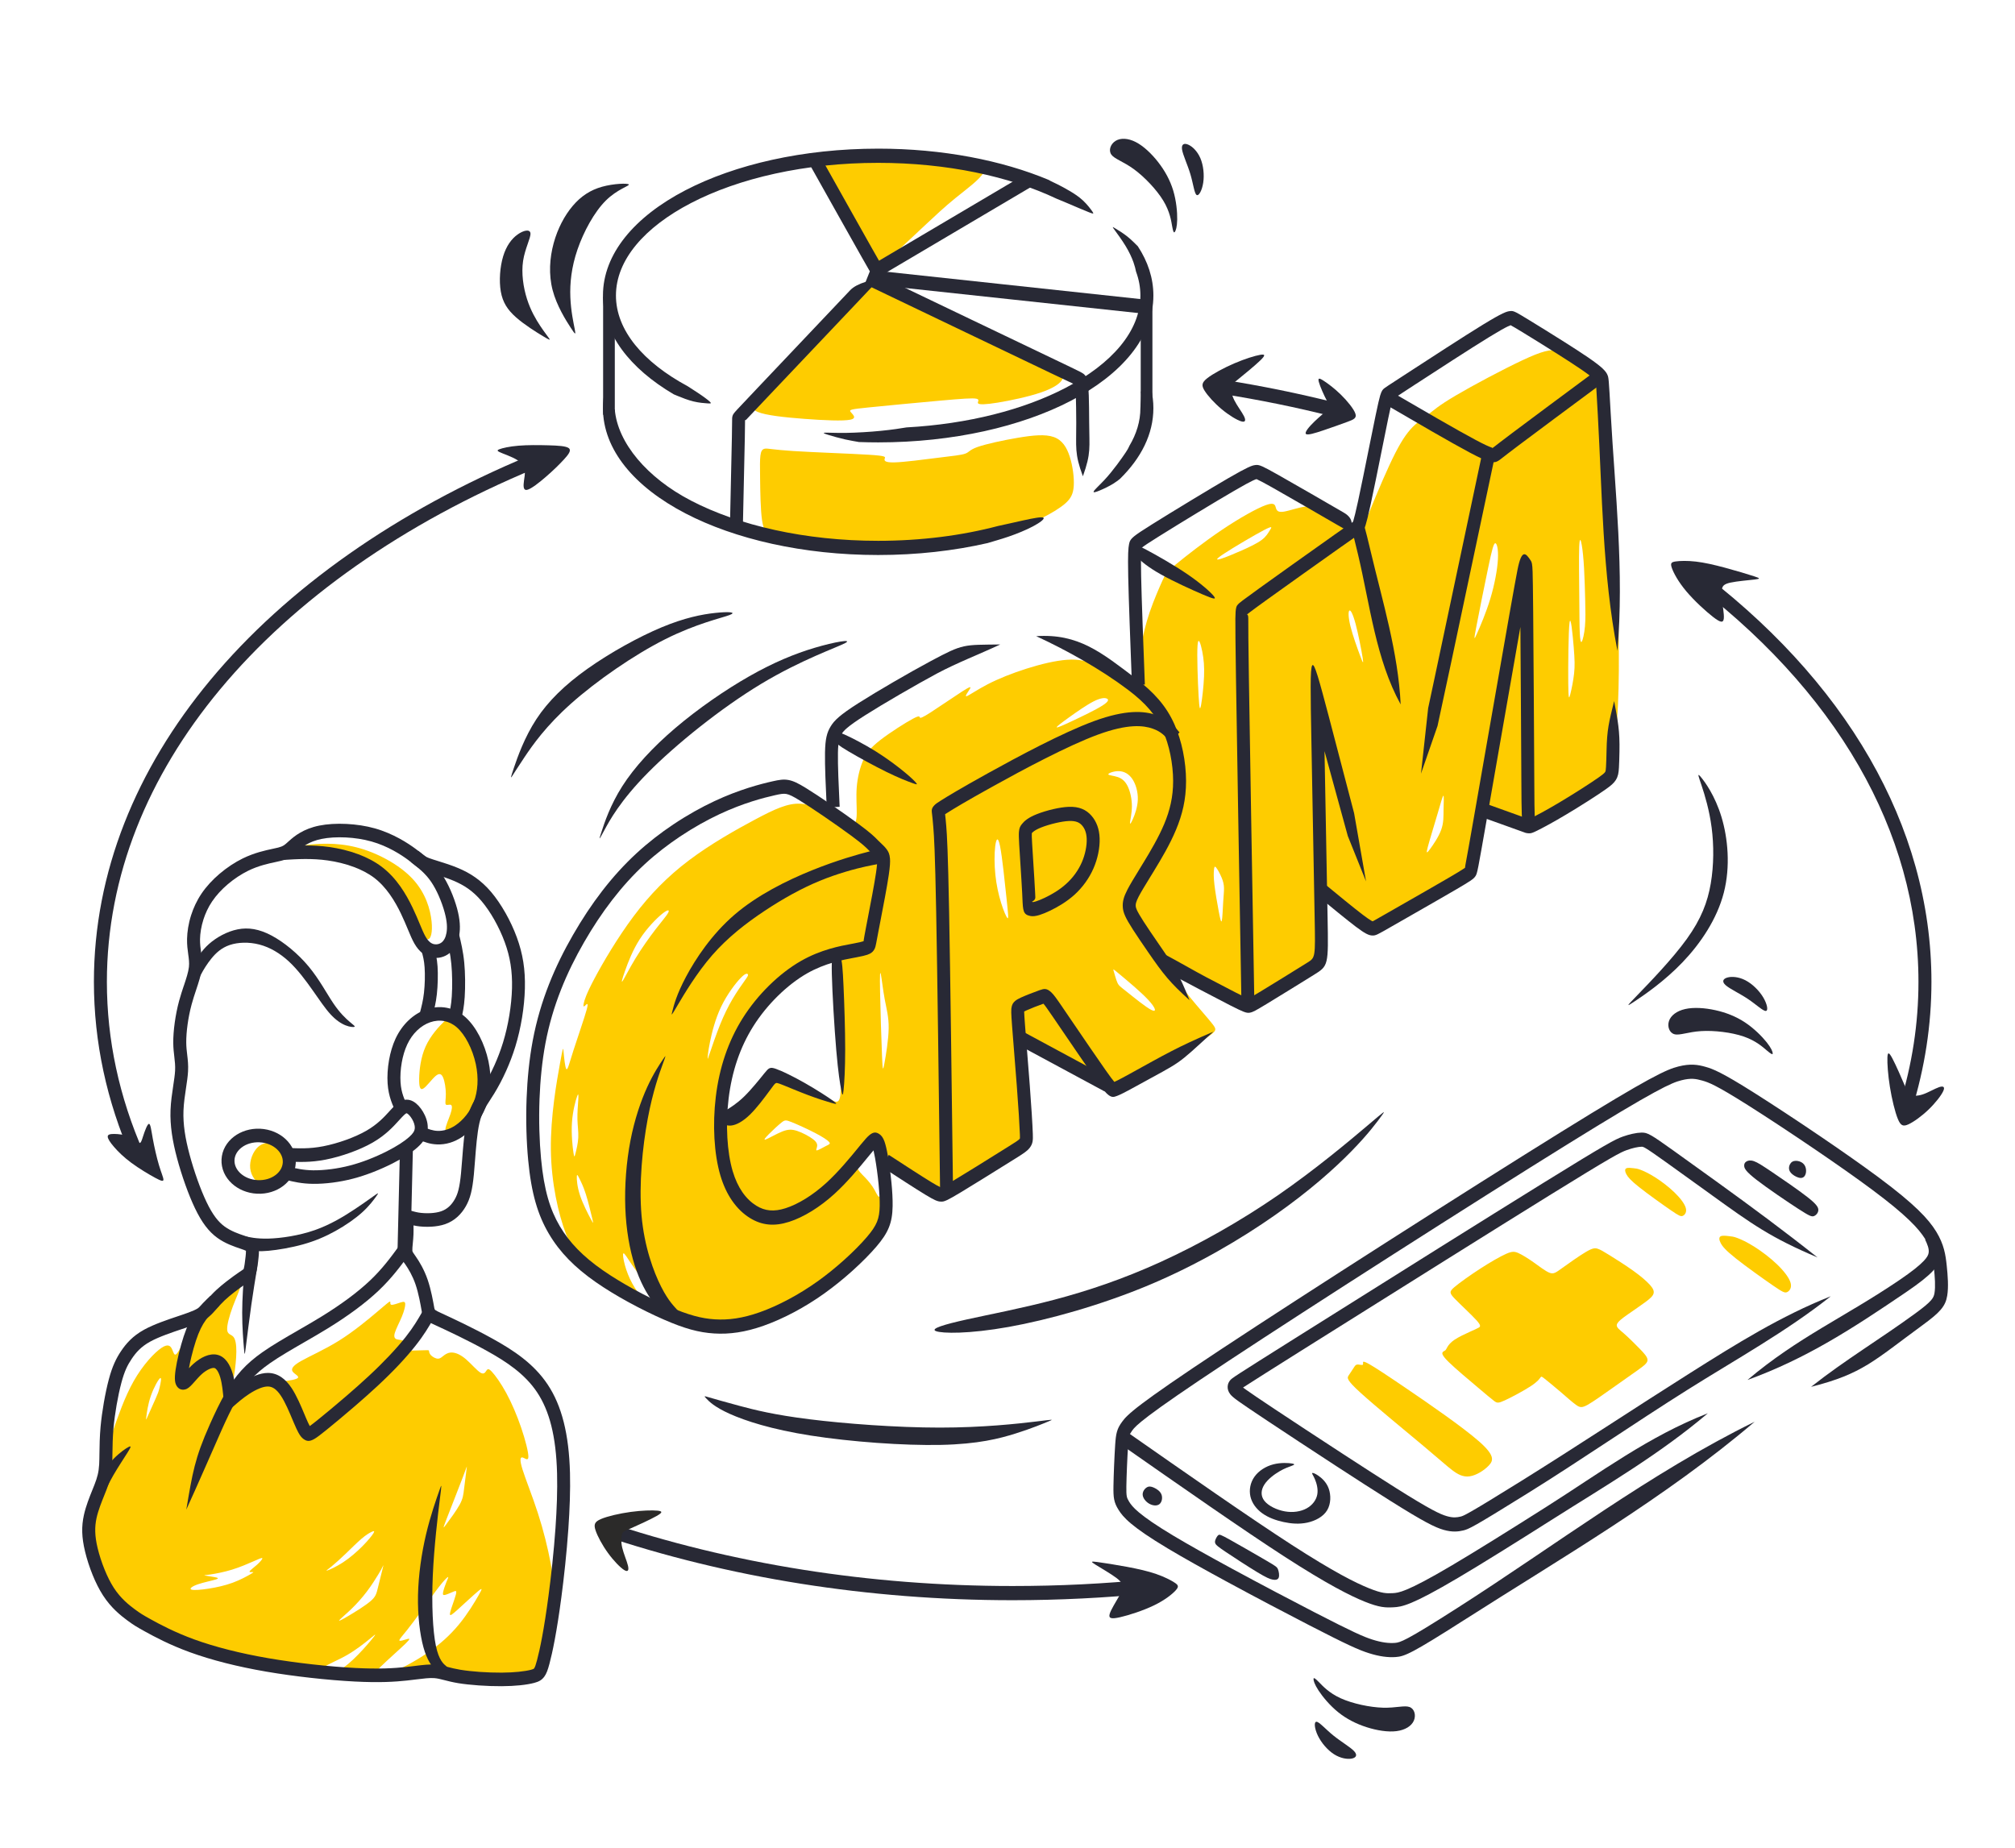 <?xml version="1.0" encoding="UTF-8"?>
<!DOCTYPE svg PUBLIC "-//W3C//DTD SVG 1.1//EN" "http://www.w3.org/Graphics/SVG/1.1/DTD/svg11.dtd">
<!-- Creator: CorelDRAW 2020 (64-Bit) -->
<svg xmlns="http://www.w3.org/2000/svg" xml:space="preserve" width="210.609mm" height="193.176mm" version="1.1" style="shape-rendering:geometricPrecision; text-rendering:geometricPrecision; image-rendering:optimizeQuality; fill-rule:evenodd; clip-rule:evenodd"
viewBox="0 0 315024 288948"
 xmlns:xlink="http://www.w3.org/1999/xlink"
 xmlns:xodm="http://www.corel.com/coreldraw/odm/2003">
 <defs>
  <style type="text/css">
   <![CDATA[
    .fil0 {fill:none}
    .fil4 {fill:#2B2A29}
    .fil2 {fill:#FECC00}
    .fil1 {fill:#282935}
    .fil3 {fill:#282935;fill-rule:nonzero}
   ]]>
  </style>
 </defs>
 <g id="Слой_x0020_1">
  <g id="_2227210834096">
   <rect class="fil0" width="315024" height="288948"/>
   <path class="fil1" d="M183260 35409c-149,-838 -342,-2306 -1396,-4041 -1054,-1735 -2969,-3737 -4611,-4930 -1642,-1193 -3009,-1576 -3502,-2262 -492,-686 -110,-1676 661,-2152 770,-476 1928,-437 3139,179 1211,616 2474,1808 3516,3146 1043,1338 1864,2821 2353,4439 489,1618 645,3371 624,4539 -22,1168 -222,1753 -375,1940 -153,188 -259,-20 -409,-858z"/>
   <path class="fil1" d="M206178 262982c596,608 1583,1712 3432,2550 1849,838 4560,1411 6588,1470 2028,59 3374,-396 4168,-107 794,289 1036,1322 668,2149 -368,827 -1346,1448 -2693,1622 -1347,175 -3063,-98 -4678,-614 -1615,-517 -3130,-1278 -4447,-2339 -1316,-1060 -2434,-2419 -3075,-3396 -641,-977 -805,-1572 -785,-1814 20,-241 225,-129 821,478z"/>
   <path class="fil1" d="M276283 164292c-650,-550 -1735,-1558 -3653,-2222 -1918,-664 -4671,-984 -6696,-855 -2025,129 -3323,706 -4140,492 -817,-214 -1154,-1221 -864,-2078 290,-858 1206,-1566 2531,-1864 1325,-298 3059,-186 4715,179 1656,365 3235,983 4644,1917 1409,934 2647,2184 3376,3098 729,914 947,1491 950,1733 2,242 -213,150 -862,-400z"/>
   <path class="fil1" d="M184800 23370c130,850 858,2369 1305,3866 446,1497 612,2971 956,3234 344,262 867,-687 1051,-1907 184,-1220 30,-2712 -444,-3824 -474,-1113 -1268,-1846 -1899,-2122 -631,-276 -1098,-96 -968,754z"/>
   <path class="fil1" d="M211697 273792c-587,-628 -2045,-1472 -3258,-2457 -1213,-984 -2181,-2109 -2613,-2131 -432,-23 -328,1056 208,2168 536,1112 1505,2256 2524,2907 1019,651 2088,809 2765,681 677,-127 961,-540 374,-1168z"/>
   <path class="fil1" d="M269788 154039c642,571 2172,1277 3471,2145 1299,868 2367,1898 2799,1881 432,-17 229,-1082 -407,-2139 -637,-1058 -1707,-2108 -2782,-2662 -1075,-554 -2154,-612 -2817,-423 -662,190 -907,627 -265,1198z"/>
   <path class="fil1" d="M98309 28844c140,221 -1795,727 -3597,2516 -1802,1790 -3470,4865 -4427,7650 -957,2785 -1203,5281 -1116,7468 88,2187 508,4066 688,4996 179,931 118,914 -634,-239 -751,-1153 -2192,-3442 -2828,-5878 -635,-2436 -466,-5019 162,-7328 628,-2309 1714,-4344 2988,-5844 1274,-1501 2735,-2468 4573,-2983 1838,-515 4051,-579 4191,-358z"/>
   <path class="fil1" d="M82932 36494c55,714 -859,2363 -1152,4296 -293,1934 35,4153 610,5957 575,1804 1395,3192 2068,4207 673,1015 1197,1657 1397,1961 200,304 76,270 -940,-339 -1016,-609 -2924,-1794 -4251,-2970 -1328,-1176 -2075,-2345 -2368,-4022 -293,-1677 -131,-3863 367,-5509 497,-1645 1330,-2750 2260,-3413 929,-662 1954,-883 2010,-169z"/>
   <path class="fil2" d="M88480 192917c-1180,-3080 -2296,-7965 -2359,-13168 -63,-5203 926,-10725 1421,-13445 495,-2719 495,-2636 571,-1804 76,833 228,2414 431,2650 203,236 457,-874 1116,-2942 660,-2067 1725,-5092 2068,-6369 343,-1276 -38,-805 -266,-597 -228,208 -304,153 -203,-347 102,-500 381,-1443 1674,-3885 1294,-2442 3602,-6383 6139,-9768 2537,-3386 5302,-6216 8676,-8755 3374,-2539 7357,-4787 10363,-6383 3006,-1596 5036,-2539 6989,-2442 1953,97 3831,1235 5239,2067 1408,833 2347,1360 2892,1277 546,-83 698,-777 710,-1859 13,-1082 -114,-2553 0,-4038 114,-1485 469,-2983 977,-4162 508,-1180 1167,-2040 2702,-3233 1535,-1193 3945,-2720 5087,-3330 1142,-611 1015,-305 1103,-194 89,111 393,28 1712,-819 1319,-846 3653,-2456 4909,-3261 1256,-805 1433,-805 1205,-402 -228,402 -862,1207 -545,1152 317,-55 1586,-971 3298,-1859 1713,-888 3869,-1748 6101,-2456 2232,-708 4541,-1262 6355,-1387 1814,-125 3133,180 4731,943 1598,763 3475,1984 4490,2581 1015,597 1167,569 1395,-472 228,-1041 533,-3094 888,-4995 355,-1901 761,-3649 1395,-5509 634,-1859 1497,-3829 1992,-4926 495,-1096 621,-1318 2118,-2553 1497,-1235 4363,-3483 7167,-5370 2803,-1887 5543,-3413 6926,-3899 1383,-486 1408,69 1535,486 127,416 355,694 1230,555 875,-139 2397,-694 3463,-805 1065,-111 1674,222 2791,929 1116,708 2740,1790 3767,2525 1028,735 1459,1124 1662,1249 203,125 178,-14 1002,-2123 824,-2109 2499,-6188 3818,-9033 1319,-2844 2283,-4454 3260,-5564 977,-1110 1966,-1720 2816,-2373 850,-652 1560,-1346 4262,-2942 2702,-1596 7395,-4093 10439,-5522 3044,-1429 4440,-1790 5784,-1512 1345,277 2638,1193 3640,1984 1002,791 1713,1457 2233,2373 520,916 850,2081 1154,3774 305,1693 584,3913 1028,10282 444,6369 1053,16886 1218,25531 165,8644 -114,15415 -926,19259 -812,3844 -2156,4759 -4224,6161 -2068,1401 -4858,3288 -6571,4079 -1712,791 -2346,486 -3729,-167 -1383,-652 -3514,-1651 -4592,-1929 -1078,-278 -1104,167 -1332,2067 -228,1901 -659,5259 -1509,7271 -850,2012 -2118,2678 -4579,3996 -2461,1318 -6114,3288 -8232,4343 -2118,1055 -2702,1193 -3488,860 -786,-333 -1776,-1138 -3120,-2206 -1344,-1068 -3044,-2400 -3805,-2719 -761,-319 -584,375 -431,2261 152,1887 279,4968 -114,6910 -393,1943 -1306,2747 -3184,3982 -1877,1235 -4719,2900 -6457,3594 -1738,694 -2372,416 -3831,-305 -1459,-721 -3742,-1887 -5568,-2845 -1826,-957 -3196,-1707 -3793,-1873 -596,-166 -419,250 63,1041 482,791 1269,1956 2448,3413 1180,1457 2753,3205 3488,4149 736,944 634,1082 -1066,2234 -1700,1152 -4998,3316 -7509,4759 -2511,1443 -4237,2165 -5518,2512 -1281,347 -2118,319 -4630,-1013 -2512,-1332 -6697,-3968 -8829,-5287 -2131,-1318 -2207,-1318 -2245,-1124 -38,194 -38,583 114,2969 152,2386 457,6771 621,9255 165,2484 190,3066 -228,3774 -419,708 -1281,1540 -3349,2956 -2067,1415 -5340,3413 -7421,4398 -2080,985 -2968,957 -4503,139 -1535,-818 -3717,-2428 -4998,-3316 -1281,-888 -1662,-1055 -1598,-458 63,597 571,1956 596,3899 25,1943 -431,4468 -2385,7035 -1953,2567 -5404,5176 -8296,7382 -2892,2206 -5226,4010 -8080,5189 -2854,1179 -6228,1735 -9399,1568 -3171,-166 -6139,-1054 -9222,-2581 -3082,-1526 -6279,-3691 -8499,-5411 -2220,-1721 -3463,-2997 -4642,-6077zm24976 -24476c431,-1748 1091,-4634 2930,-7687 1839,-3052 4858,-6272 7141,-8187 2283,-1915 3831,-2525 4972,-2928 1142,-402 1878,-597 2233,-416 355,181 330,735 444,4773 114,4038 368,11558 317,15194 -51,3635 -406,3386 -2080,2539 -1674,-846 -4668,-2289 -6444,-2941 -1776,-652 -2334,-513 -3044,319 -710,833 -1573,2359 -2626,3427 -1053,1068 -2296,1679 -3197,1790 -900,111 -1459,-277 -1649,-846 -190,-569 -13,-1318 178,-1998 190,-680 393,-1290 824,-3039zm20564 14083c146,541 704,1041 1237,1596 533,555 1040,1166 1440,1873 400,708 691,1513 920,902 228,-610 393,-2636 342,-4294 -51,-1658 -317,-2948 -945,-3185 -628,-236 -1617,583 -2245,1284 -628,701 -894,1284 -748,1825zm112873 -97003c-63,1609 -13,5245 12,7923 26,2678 26,4398 76,5509 51,1110 152,1609 317,1360 165,-250 393,-1249 495,-2387 102,-1138 76,-2414 38,-3996 -38,-1582 -89,-3469 -178,-5051 -89,-1582 -216,-2858 -368,-3705 -152,-846 -330,-1262 -393,347zm-1510 11822c-178,1249 -228,6771 -203,9449 25,2678 127,2511 317,1762 190,-749 469,-2081 596,-3247 127,-1166 101,-2165 -64,-4177 -165,-2012 -469,-5037 -647,-3788zm-12697 -8700c-571,2706 -1459,7146 -1877,9338 -419,2192 -368,2137 114,1054 482,-1082 1395,-3191 2068,-5411 672,-2220 1103,-4551 1192,-6175 89,-1624 -165,-2539 -419,-2511 -254,28 -507,999 -1078,3704zm-20765 8853c431,1596 939,4204 1116,5342 178,1138 25,805 -406,-347 -431,-1152 -1142,-3122 -1497,-4551 -355,-1429 -355,-2317 -178,-2470 178,-153 533,430 964,2026zm-14321 -14611c-1484,777 -4731,2692 -6228,3677 -1497,985 -1243,1041 -482,805 761,-236 2029,-763 3247,-1304 1218,-541 2385,-1096 3108,-1637 723,-541 1002,-1069 1281,-1513 279,-444 558,-805 -926,-28zm-10376 18010c-114,1499 38,5744 165,7923 127,2178 228,2289 393,1374 165,-916 393,-2858 457,-4412 63,-1554 -38,-2720 -279,-3927 -241,-1207 -621,-2456 -736,-957zm37508 26391c-507,1720 -1218,4024 -1510,5134 -292,1110 -165,1027 330,361 495,-666 1357,-1915 1763,-3039 406,-1124 355,-2123 368,-3177 13,-1055 89,-2164 -25,-2151 -114,14 -419,1152 -926,2872zm-34629 8325c228,250 635,999 888,1610 254,611 355,1082 368,1624 13,541 -64,1152 -127,2192 -63,1041 -114,2511 -216,2914 -101,402 -254,-264 -482,-1471 -228,-1207 -533,-2955 -672,-4149 -140,-1193 -114,-1832 -76,-2276 38,-444 89,-694 317,-444zm-16833 -14555c-13,180 824,208 1497,444 672,236 1180,680 1560,1485 381,805 634,1970 634,3066 0,1096 -254,2123 -292,2525 -38,402 139,180 444,-513 305,-694 736,-1859 774,-3052 38,-1193 -317,-2414 -862,-3219 -545,-805 -1281,-1193 -2080,-1221 -799,-28 -1662,305 -1674,486zm-939 -10726c-1053,666 -3184,1693 -4693,2400 -1509,708 -2397,1096 -2435,985 -38,-111 774,-722 1953,-1568 1180,-846 2727,-1929 3818,-2484 1091,-555 1725,-583 2055,-444 330,139 355,444 -698,1110zm-15982 21979c342,1693 748,5661 1002,8075 254,2414 355,3275 178,3177 -178,-97 -634,-1152 -1028,-2428 -393,-1276 -723,-2775 -888,-4371 -165,-1596 -165,-3288 -25,-4426 139,-1138 419,-1721 761,-28zm23149 24004c-1192,-1276 -3374,-3080 -4452,-3982 -1078,-902 -1053,-902 -926,-472 127,430 355,1290 571,1776 216,486 419,597 1484,1443 1066,846 2994,2428 3856,2844 863,416 660,-333 -533,-1609zm-41909 -1290c51,2734 203,7645 305,10073 101,2428 152,2373 381,1138 228,-1235 634,-3649 659,-5453 26,-1804 -330,-2997 -609,-4496 -279,-1498 -482,-3302 -609,-3927 -127,-624 -178,-69 -127,2664zm-13857 20411c869,347 2442,1055 3634,1672 1192,617 2004,1145 2264,1450 260,305 -32,389 -514,631 -482,243 -1154,645 -1389,680 -235,35 -31,-298 19,-631 51,-333 -51,-666 -634,-1117 -584,-451 -1649,-1020 -2486,-1297 -837,-277 -1446,-264 -2359,104 -913,368 -2131,1089 -2556,1235 -425,146 -57,-284 545,-888 603,-604 1440,-1381 1941,-1776 501,-395 666,-409 1535,-63zm-7909 -22554c-799,812 -2144,2574 -3076,4516 -932,1943 -1452,4066 -1744,5501 -292,1436 -355,2185 -368,2498 -13,312 25,188 355,-791 330,-978 951,-2810 1579,-4371 628,-1561 1262,-2852 1953,-4024 691,-1172 1440,-2227 1884,-2851 444,-624 584,-819 526,-985 -57,-166 -311,-305 -1110,506zm-12279 -10018c-888,715 -2385,2227 -3501,3948 -1116,1721 -1852,3649 -2315,4960 -463,1311 -653,2005 -374,1596 279,-409 1027,-1922 1998,-3517 970,-1596 2163,-3275 3139,-4544 977,-1269 1738,-2130 1979,-2602 241,-472 -38,-555 -926,160zm-13319 28555c-228,617 -685,2283 -805,4100 -121,1818 95,3788 228,4676 133,888 184,694 330,118 146,-576 387,-1533 431,-2456 44,-923 -108,-1811 -133,-2837 -25,-1027 76,-2192 127,-2990 51,-798 51,-1228 -178,-611zm-44 12509c-32,430 45,1596 501,2976 457,1381 1294,2976 1706,3739 412,763 400,694 190,-187 -209,-881 -615,-2574 -996,-3767 -380,-1193 -736,-1887 -983,-2386 -247,-500 -387,-805 -419,-375zm10573 16470c-533,-708 -1383,-1818 -2030,-2761 -647,-944 -1091,-1721 -1249,-1672 -159,49 -32,923 222,1853 254,930 634,1915 1154,2865 520,951 1180,1866 1877,2414 698,548 1433,729 1605,437 171,-291 -222,-1055 -526,-1589 -304,-534 -520,-839 -1053,-1547z"/>
   <path class="fil3" d="M133067 130652c-1123,-830 -2718,-1958 -4283,-3027 -1403,-958 -2790,-1875 -3802,-2497 -980,-602 -1557,-899 -2041,-988 -459,-84 -958,8 -1764,189 -907,204 -2150,510 -3626,981 -1470,469 -3183,1107 -5046,1979 -1961,919 -4081,2096 -6190,3506 -1888,1262 -3759,2702 -5493,4299 -1837,1693 -3541,3582 -5125,5635 -1585,2053 -3041,4263 -4385,6597 -1339,2327 -2569,4783 -3608,7419 -1035,2626 -1874,5414 -2435,8405 -522,2788 -809,5768 -919,8664 -128,3372 -18,6626 237,9332 233,2480 588,4487 1078,6201 480,1678 1092,3073 1850,4359 760,1290 1669,2474 2765,3599 1114,1144 2419,2227 3953,3296 1447,1009 3112,2015 4797,2942 1929,1061 3857,2004 5497,2721 1520,664 2804,1137 3985,1463 1152,318 2191,489 3246,554 1060,66 2141,26 3289,-147 1161,-176 2393,-488 3741,-966 1395,-495 2929,-1175 4517,-2023 1489,-794 3011,-1730 4497,-2791l4 0c1458,-1042 2882,-2204 4158,-3351 1413,-1270 2647,-2523 3546,-3570 794,-925 1300,-1661 1600,-2402 292,-721 406,-1493 422,-2504 16,-970 -56,-2155 -170,-3342 -145,-1512 -361,-3021 -550,-4092 -92,-520 -174,-922 -248,-1231 -135,158 -293,347 -477,571 -550,668 -354,427 -428,517 -1233,1508 -3148,3848 -5210,5724 -1153,1049 -2349,1948 -3523,2674 -1232,762 -2441,1333 -3552,1688 -1145,366 -2194,509 -3193,418 -1024,-93 -1989,-428 -2940,-1017 -984,-609 -1954,-1497 -2801,-2728 -724,-1052 -1355,-2355 -1823,-3945 -490,-1666 -801,-3652 -921,-5767 -119,-2085 -53,-4313 210,-6495 270,-2246 750,-4443 1472,-6556 687,-2010 1593,-3942 2745,-5766 1173,-1856 2596,-3596 4133,-5106 1570,-1543 3274,-2859 4966,-3827 3124,-1786 6125,-2341 7934,-2675l355 -66c790,-149 1241,-256 1503,-347 11,-95 32,-304 125,-810l247 -1327 284 -1475c437,-2260 1024,-5299 1288,-7097 153,-1040 196,-1641 167,-2013 -12,-153 -41,-214 -80,-265 -158,-211 -417,-456 -688,-712 -156,-147 -315,-297 -426,-409l-151 -153c-375,-382 -868,-884 -2709,-2245zm-3213 -4909c1603,1095 3221,2238 4346,3070 1962,1450 2526,2024 2955,2462l134 136c157,157 274,267 387,374 337,318 661,624 934,989 272,364 474,735 532,1479 41,527 -8,1293 -191,2542 -278,1890 -866,4936 -1304,7201l-284 1475c-162,854 -209,1108 -247,1310 -227,1227 -269,1454 -517,1808 -188,268 -421,486 -978,680l0 4c-338,117 -873,246 -1774,416l-363 67c-1693,313 -4502,832 -7331,2450 -1529,875 -3090,2084 -4546,3515 -1431,1406 -2748,3014 -3823,4716 -1057,1673 -1886,3442 -2515,5280 -667,1950 -1110,3984 -1361,6070 -244,2033 -305,4118 -194,6079 111,1936 390,3735 826,5220 395,1344 919,2430 1514,3295 664,965 1419,1658 2183,2130 684,424 1376,665 2108,731 757,69 1567,-45 2464,-331 969,-309 2031,-813 3124,-1488 1066,-659 2159,-1482 3222,-2448 1946,-1770 3801,-4038 4996,-5499 381,-466 139,-176 428,-526 621,-753 1007,-1186 1300,-1435 689,-584 1119,-527 1628,-175 288,199 558,523 789,1180l-3 1c159,455 327,1128 508,2155 195,1107 419,2683 573,4283 120,1252 196,2523 178,3602 -22,1320 -180,2353 -589,3362 -401,990 -1024,1912 -1980,3026 -945,1101 -2245,2421 -3736,3761 -1333,1198 -2818,2411 -4337,3497l1 2c-1563,1117 -3160,2099 -4719,2930 -1653,882 -3279,1600 -4787,2135 -1467,521 -2811,861 -4082,1053 -1284,194 -2493,238 -3678,165 -1191,-73 -2353,-264 -3626,-615 -1246,-344 -2613,-849 -4238,-1558 -1713,-748 -3702,-1720 -5664,-2799 -1723,-948 -3446,-1991 -4972,-3055 -1650,-1150 -3053,-2316 -4254,-3548 -1219,-1251 -2232,-2572 -3082,-4015 -853,-1448 -1542,-3015 -2079,-4896 -528,-1846 -909,-3994 -1157,-6634 -263,-2797 -378,-6160 -245,-9644 114,-3006 413,-6107 958,-9019 594,-3169 1473,-6098 2554,-8839 1076,-2730 2358,-5290 3759,-7722 1396,-2425 2908,-4719 4551,-6848 1644,-2130 3428,-4105 5371,-5895 1831,-1687 3784,-3193 5739,-4499 2196,-1468 4405,-2695 6451,-3653 1930,-904 3725,-1571 5276,-2066 1546,-493 2841,-812 3785,-1024 1046,-235 1714,-351 2501,-206 762,140 1511,509 2699,1239 1036,636 2451,1571 3881,2549zm5148 21476c-16,30 -31,55 -10,25 5,-7 8,-14 10,-25z"/>
   <path class="fil3" d="M129248 126263l0 -16c-152,-3268 -305,-6535 -266,-8593 21,-1090 97,-1854 232,-2460 152,-680 369,-1155 655,-1624 277,-453 617,-896 1314,-1492 629,-538 1566,-1213 3066,-2166 1473,-937 3455,-2127 5450,-3287 2039,-1185 4181,-2389 5865,-3290 5081,-2717 5015,-2493 10812,-2570 -3273,1534 -6750,2859 -9924,4556 -1530,818 -3655,2016 -5802,3264 -2028,1179 -3994,2358 -5386,3244 -1423,905 -2286,1522 -2836,1993 -483,413 -705,698 -878,981 -163,266 -286,534 -370,913 -101,454 -159,1068 -176,1983 -37,1946 114,5189 266,8433l1 11 -2022 121z"/>
   <path class="fil3" d="M177501 106032c1488,1123 2692,2217 3684,3378 1008,1179 1787,2413 2408,3798 596,1329 1045,2789 1348,4263 322,1564 483,3156 487,4632 3,1446 -143,2769 -414,4022 -270,1250 -666,2441 -1162,3625 -491,1174 -1067,2312 -1657,3381 -568,1029 -1185,2054 -1751,2982l3 2c-383,629 -126,201 -652,1060 -783,1278 -1412,2304 -1779,3015 -208,404 -337,712 -406,969 -51,188 -64,347 -53,506 10,152 48,318 178,605 177,390 497,945 1054,1812 575,895 1399,2109 2347,3483 2461,3567 3196,4706 4830,8815 -3062,-2771 -4045,-3996 -6447,-7480 -953,-1382 -1788,-2614 -2386,-3544 -616,-958 -985,-1607 -1212,-2107 -274,-602 -357,-1012 -385,-1429 -27,-410 4,-813 133,-1287 110,-406 296,-861 588,-1428 427,-829 1064,-1868 1858,-3163 115,-187 -190,310 644,-1060l4 0c525,-861 1106,-1827 1697,-2897 569,-1031 1113,-2103 1554,-3156 437,-1043 786,-2097 1027,-3209 240,-1109 369,-2267 366,-3519 -3,-1309 -149,-2734 -439,-4146 -271,-1319 -668,-2614 -1189,-3777 -533,-1189 -1201,-2248 -2067,-3260 -881,-1030 -1980,-2024 -3359,-3065 -4239,-3201 -9631,-6212 -14355,-8386 6610,-441 10195,2556 15504,6565z"/>
   <path class="fil3" d="M182892 115991c-340,-417 -680,-833 -1082,-1174 -402,-341 -906,-650 -1612,-896 -738,-257 -1692,-443 -3021,-368 -1387,79 -3163,441 -5492,1293 -2379,871 -5332,2254 -8248,3729 -2936,1484 -5815,3051 -8044,4286 -2275,1260 -3849,2159 -4961,2811 -1141,669 -1834,1098 -2295,1389l1 2 -381 242c45,380 108,962 180,1861 55,688 120,1608 199,3669 75,1959 159,4968 251,9857 92,4840 192,11552 296,19200 104,7630 212,16184 319,24738l-2022 26c-108,-8554 -216,-17109 -319,-24738 -104,-7611 -203,-14310 -296,-19183 -91,-4824 -175,-7830 -251,-9813 -72,-1881 -140,-2831 -199,-3565 -98,-1226 -159,-1726 -193,-2011l-21 -180 -4 -9c-55,-499 -70,-788 410,-1281 191,-196 475,-389 1015,-730l4 0c483,-305 1202,-750 2354,-1426 1184,-694 2791,-1613 5000,-2837 2255,-1249 5164,-2832 8107,-4320 2963,-1498 5982,-2910 8454,-3816 2523,-924 4480,-1318 6031,-1406 1609,-91 2799,146 3735,472 969,337 1670,770 2238,1251 568,481 964,966 1360,1452l-1514 1474z"/>
   <path class="fil3" d="M138956 180569c1503,977 3006,1954 3788,2457 1148,738 2158,1379 2892,1825 674,409 1074,626 1329,740 142,63 177,70 203,72 13,1 -16,-5 132,-76 319,-153 893,-478 1974,-1128 954,-575 2161,-1316 3385,-2074 1592,-986 3721,-2317 5135,-3203 969,-607 1469,-922 1632,-1132 42,-55 38,-268 23,-697 -24,-669 -81,-1728 -166,-3069 -78,-1231 -185,-2762 -316,-4497 -136,-1799 -302,-3862 -449,-5691 -112,-1387 -212,-2630 -293,-3700 -77,-1033 -114,-1657 -125,-2082 -13,-517 20,-735 72,-940 84,-324 198,-587 549,-882 198,-167 477,-331 926,-536 332,-152 843,-362 1378,-573 589,-232 1154,-444 1506,-565 705,-241 1092,-337 1816,326 403,369 872,1038 1765,2344l-3 2 1584 2323c1718,2523 3875,5691 5155,7507 693,983 1108,1543 1368,1838 134,-60 302,-139 520,-248 388,-194 957,-496 1821,-972 5663,-3121 7439,-4185 13128,-6626 -6060,5532 -4566,4387 -12217,8603 -848,467 -1447,783 -1892,1007 -455,228 -732,349 -945,430 -531,204 -892,309 -1622,-396 -353,-341 -858,-998 -1763,-2283 -1289,-1828 -3454,-5009 -5179,-7542l-1578 -2316 -4 0c-709,-1038 -1112,-1620 -1354,-1884l1 2c-392,136 -927,334 -1426,531 -453,179 -922,373 -1283,538 -131,60 -230,107 -305,145l3 106c8,310 44,894 125,1969 61,812 171,2170 293,3683 143,1771 304,3772 450,5700 122,1614 229,3161 316,4532 81,1284 139,2364 166,3138 36,1006 18,1540 -499,2206 -397,512 -1003,894 -2171,1626 -1124,704 -2989,1869 -5143,3203 -1336,827 -2576,1590 -3409,2092 -1120,674 -1748,1027 -2140,1215 -564,271 -789,273 -1043,258 -215,-12 -440,-40 -861,-228 -307,-137 -774,-389 -1552,-861 -718,-436 -1748,-1089 -2932,-1851 -1551,-997 -2673,-1727 -3796,-2457l1031 -1908zm24092 -23727c-87,-80 76,73 86,89l-1 -2c-31,-34 -60,-63 -86,-87z"/>
   <polygon class="fil3" points="172698,170653 159265,163410 160161,161424 173594,168667 "/>
   <path class="fil1" d="M132033 114845c1100,486 3098,1519 4896,2643 1798,1124 3396,2338 4478,3230 1081,891 1646,1460 1852,1727 206,267 54,232 -672,-31 -726,-264 -2026,-756 -3958,-1703 -1931,-947 -4493,-2348 -6028,-3261 -1535,-912 -2042,-1336 -2217,-1748 -175,-413 -16,-815 165,-1048 181,-232 384,-295 1484,191z"/>
   <path class="fil1" d="M130050 152371c70,2851 387,8249 691,11822 305,3573 596,5321 780,6237 184,916 260,999 368,-42 108,-1041 247,-3205 247,-6327 0,-3122 -140,-7201 -260,-9879 -121,-2678 -222,-3954 -476,-4600 -254,-645 -660,-659 -952,-513 -292,146 -469,451 -399,3302z"/>
   <path class="fil1" d="M113560 173558c590,-368 1605,-978 2753,-2088 1148,-1110 2429,-2719 3152,-3614 723,-895 888,-1075 1852,-735 964,340 2727,1200 4522,2220 1795,1020 3622,2199 4408,2775 786,576 533,548 -273,319 -805,-229 -2162,-659 -3640,-1214 -1478,-555 -3076,-1235 -3945,-1582 -869,-347 -1008,-361 -1167,-243 -159,118 -336,368 -1021,1297 -685,930 -1877,2539 -2981,3608 -1104,1068 -2118,1596 -2905,1679 -786,83 -1344,-277 -1586,-652 -241,-375 -165,-763 -44,-1020 121,-257 285,-382 875,-749z"/>
   <path class="fil1" d="M135999 133105c-1731,444 -5068,1360 -9038,2962 -3970,1603 -8575,3892 -12139,6959 -3564,3066 -6088,6910 -7566,9685 -1478,2775 -1909,4482 -2125,5335 -216,853 -216,853 780,-833 996,-1686 2987,-5057 5429,-7860 2442,-2803 5334,-5037 8219,-6952 2886,-1915 5765,-3510 8594,-4676 2829,-1165 5607,-1901 7294,-2269 1687,-368 2283,-368 2632,-624 349,-257 450,-770 393,-1166 -57,-395 -273,-673 -444,-826 -171,-153 -298,-180 -2029,264z"/>
   <path class="fil1" d="M105923 204854c-450,-541 -1376,-1332 -2562,-3677 -1186,-2345 -2632,-6244 -3063,-11128 -431,-4884 152,-10753 964,-15110 812,-4357 1852,-7201 2372,-8623 520,-1422 520,-1422 25,-694 -495,728 -1484,2185 -2474,4350 -989,2165 -1979,5037 -2619,8353 -641,3316 -932,7076 -806,10504 127,3427 672,6521 1478,9033 805,2511 1871,4440 2867,5723 996,1284 1922,1922 2613,2213 691,291 1148,236 1389,62 241,-173 267,-465 -184,-1006z"/>
   <path class="fil3" d="M176967 107118c-126,-3301 -252,-6603 -358,-9620 -104,-2940 -187,-5523 -225,-7385 -38,-1863 -32,-2966 -6,-3653 29,-760 82,-1079 128,-1321 86,-455 155,-759 848,-1320 436,-353 1212,-869 2709,-1808 1481,-929 3857,-2388 6297,-3865 2120,-1285 4202,-2530 5646,-3367 1573,-912 2493,-1402 3065,-1672 665,-314 922,-358 1132,-388 305,-44 532,-67 1170,217 421,187 1137,568 2482,1325 1323,745 3244,1847 5148,2946 1912,1103 3815,2206 5083,2942 1800,1044 955,2201 1378,1623 5,-7 13,-18 114,-348 141,-465 367,-1355 741,-3076 455,-2092 1123,-5411 1731,-8434 332,-1650 646,-3208 1009,-4957 356,-1714 563,-2611 710,-3108 242,-818 439,-982 704,-1181 217,-163 461,-322 2346,-1548l1227 -798 2 3 285 -186 0 -4c3079,-2004 8547,-5563 11529,-7388 1565,-958 2484,-1461 3048,-1730 675,-322 947,-353 1141,-375 303,-33 484,-51 1059,247 340,176 931,529 2081,1233 1354,828 3471,2134 5405,3360 1386,878 2706,1732 3657,2382 1214,830 1896,1375 2293,1749 518,488 660,777 755,987l-3 2c204,447 208,516 521,6087 692,12330 2110,24740 1048,37060 -2346,-12105 -2377,-24599 -3069,-36930 -289,-5138 -292,-5195 -308,-5230l-4 0c-18,-40 -48,-98 -256,-293 -328,-309 -928,-784 -2048,-1550 -960,-656 -2256,-1494 -3602,-2348 -2008,-1273 -4075,-2549 -5373,-3343 -1094,-670 -1653,-1004 -1962,-1164 -74,-39 53,-53 3,-47 -59,6 -144,17 -530,201 -497,237 -1349,706 -2866,1635 -2990,1831 -8428,5370 -11490,7362l-2 -3 -285 186 0 4 -1227 798c-1860,1210 -2102,1368 -2228,1462l-10 7 2 1c23,-12 105,-54 81,28 -129,435 -321,1274 -663,2917 -174,835 -573,2823 -1001,4948 -607,3016 -1273,6327 -1739,8468 -374,1720 -624,2690 -797,3258 -214,704 -358,901 -454,1033 -626,856 -626,856 -3899,-1041 -1268,-735 -3171,-1839 -5083,-2942 -1920,-1108 -3843,-2212 -5132,-2937 -1268,-713 -1935,-1069 -2316,-1238 -164,-73 -134,-80 -147,-78 -82,11 -186,31 -593,223 -499,236 -1362,698 -2922,1603 -1500,870 -3557,2100 -5606,3341 -2264,1371 -4635,2829 -6273,3857 -1446,907 -2167,1382 -2511,1661 -86,70 -61,-68 -71,-15 -30,160 -66,376 -88,965 -25,661 -31,1724 6,3523 37,1800 120,4380 225,7350 102,2894 230,6253 358,9611l-2022 87zm40644 -44623c-7,5 -5,4 2,1l-2 -1z"/>
   <path class="fil3" d="M182071 149202c2093,1110 4719,2636 6561,3608 1823,961 3406,1789 4509,2350 1060,539 1623,805 1936,927 99,39 -33,69 16,59 27,-5 66,-20 276,-131 333,-177 856,-479 1757,-1024 922,-558 2297,-1404 3669,-2252l3587 -2225c1265,-785 1265,-785 1150,-7008l-507 -27528c-282,-15274 -282,-15274 2730,-3910l3944 15071 1868 10671 -2853 -7100 -3640 -13267 480 26020c139,7541 139,7542 -2173,8976 -529,328 -1374,853 -3595,2225 -1339,827 -2705,1668 -3685,2261 -1001,606 -1545,922 -1852,1085 -431,228 -607,277 -783,313 -252,52 -477,82 -1062,-146 -371,-145 -989,-435 -2110,-1005 -1078,-548 -2679,-1386 -4541,-2367 -1842,-971 -3936,-2081 -6028,-3191l347 -2411z"/>
   <path class="fil3" d="M194092 157210l-6 -336c-353,-20423 -706,-40792 -857,-51044 -76,-5161 -101,-7767 -92,-9106 13,-1783 177,-1972 411,-2228 94,-103 211,-222 722,-612 375,-285 1159,-860 2738,-1997 1527,-1100 3466,-2486 5339,-3820 1999,-1425 4398,-3127 6275,-4454l0 -4c1447,-1023 2199,-1548 2609,-1822 704,-471 902,-453 1161,-406 360,66 696,154 1021,1292 142,498 396,1502 870,3505 1864,7877 4306,15813 4698,23961 -3867,-7016 -4792,-15526 -6657,-23405 -289,-1220 -494,-2061 -643,-2642 -435,302 -1063,744 -1966,1382l-2 -3c-1248,883 -3609,2560 -6265,4452 -2128,1516 -4115,2936 -5332,3812 -1388,999 -2190,1591 -2691,1971 -363,277 -413,325 -445,360 -107,117 182,-195 176,675 -9,1315 16,3905 92,9054 151,10253 504,30621 857,51044l6 336 -2022 35z"/>
   <path class="fil3" d="M216888 60893c2602,1515 5202,3029 7894,4576 2412,1386 4499,2564 5935,3325 1395,740 2147,1075 2568,1204 99,30 -64,133 -7,99 69,-41 154,-108 424,-318 383,-299 1094,-852 2609,-1993 2550,-1921 7824,-5833 13099,-9745l1134 1830c-5127,3803 -10254,7606 -13083,9736 -1465,1103 -2192,1670 -2585,1976 -354,276 -465,363 -622,457 -310,187 -652,353 -1507,92 -533,-163 -1399,-542 -2909,-1342 -1469,-779 -3574,-1967 -5998,-3360 -2143,-1231 -5024,-2909 -7902,-4585l951 -1951z"/>
   <polygon class="fil3" points="233763,71066 226906,103431 224743,113504 222159,120959 223279,110710 224242,106198 231789,70571 "/>
   <path class="fil3" d="M206783 137951l21 18c2438,2007 4873,4012 6289,5083 670,507 1077,781 1338,921 125,67 159,80 174,80 20,0 181,-93 1854,-1052l2534 -1449c2486,-1420 5708,-3261 7605,-4372 1184,-693 1832,-1091 2202,-1340l244 -165c26,-36 -36,33 120,-786 194,-1014 555,-3045 1258,-7058 692,-3951 1281,-7323 1908,-10922 1317,-7551 2794,-16014 3635,-20769 711,-4020 1083,-6058 1282,-7066 664,-3353 1300,-2608 2085,-1402 128,199 238,468 275,1729 28,952 57,2761 89,6216 32,3420 67,8475 98,13515 32,5033 60,10049 79,13407l4 4 0 12 -4 0c15,2646 24,4216 63,5071 376,-193 837,-439 1373,-734 733,-404 1578,-886 2499,-1435 1053,-627 2267,-1378 3406,-2104 1071,-683 2053,-1331 2733,-1811 577,-407 878,-647 1001,-845l4 0c79,-127 104,-374 130,-804l0 -4c39,-642 64,-1485 82,-2428 66,-3411 377,-4554 1188,-7850 596,3173 896,4640 833,7893 -20,1034 -45,1926 -82,2533 -50,815 -127,1331 -478,1899l3 2c-308,499 -769,891 -1587,1469 -695,490 -1705,1157 -2812,1863 -1104,704 -2333,1463 -3454,2130 -986,587 -1843,1077 -2555,1469 -914,504 -1634,875 -2104,1099 -875,419 -1429,636 -1944,-651 -286,-716 -296,-2379 -321,-6758l-4 -4 0 -12 4 0c-19,-3358 -48,-8372 -79,-13403 -25,-3957 -52,-7927 -77,-11112 -944,5357 -2223,12684 -3375,19287l-1908 10930c-692,3951 -1055,5986 -1266,7092 -247,1290 -347,1468 -498,1683 -127,182 -273,357 -794,707 -373,250 -1048,665 -2306,1400 -1881,1101 -5121,2952 -7621,4381l-2534 1449c-2087,1196 -2289,1312 -2790,1312 -271,0 -570,-50 -1062,-314 -355,-191 -849,-518 -1600,-1085 -1417,-1073 -3884,-3103 -6353,-5135l-21 -18 1213 -1769z"/>
   <path class="fil1" d="M179195 85944c1509,798 4313,2380 6456,3844 2144,1464 3628,2810 4110,3413 482,604 -38,465 -1731,-257 -1693,-722 -4560,-2026 -6539,-3136 -1979,-1110 -3070,-2026 -3717,-2705 -647,-680 -850,-1124 -862,-1416 -13,-291 165,-430 361,-493 197,-62 412,-48 1922,749z"/>
   <path class="fil3" d="M159804 139587c-56,-1135 -172,-2930 -278,-4590 -70,-1090 -136,-2117 -185,-2971 -56,-998 -73,-1560 -40,-1957 54,-642 204,-897 464,-1225 174,-219 418,-483 817,-764 350,-247 838,-517 1542,-795 703,-277 1631,-565 2560,-779 822,-190 1664,-326 2381,-354 843,-33 1520,81 2084,308 605,243 1072,607 1468,1053 397,448 720,981 947,1611 203,564 327,1206 353,1934 26,726 -47,1540 -219,2371 -161,780 -411,1586 -750,2360 -340,778 -769,1520 -1266,2207 -512,706 -1088,1349 -1708,1910 -605,547 -1269,1030 -1935,1451 -654,413 -1295,755 -1877,1034 -620,296 -1185,529 -1656,674 -548,168 -1022,230 -1384,161 -1167,-225 -1191,-763 -1282,-2858l-36 -780zm1743 -4737c103,1603 215,3336 278,4624l36 789c30,683 -818,694 -390,777 56,11 228,-29 488,-109 387,-119 865,-316 1395,-569 534,-256 1111,-563 1679,-921 556,-351 1120,-763 1650,-1243 527,-477 1004,-1006 1414,-1572 405,-559 753,-1161 1028,-1790 269,-615 469,-1262 599,-1892 133,-645 191,-1262 171,-1799 -17,-465 -93,-868 -218,-1215 -124,-345 -299,-634 -511,-874 -194,-220 -422,-398 -714,-515 -333,-134 -757,-200 -1316,-178 -588,23 -1313,143 -2040,311 -849,196 -1679,451 -2290,693 -526,208 -882,403 -1130,578 -182,128 -289,236 -362,324 -20,247 -2,725 49,1628 40,698 110,1795 185,2953zm-253 -4557c-12,16 18,-22 20,-23l-20 23z"/>
   <path class="fil3" d="M231450 127683c-532,-189 -823,-814 -650,-1396 173,-582 744,-900 1276,-711l7040 2529c532,189 823,814 650,1396 -173,582 -744,900 -1276,711l-7040 -2529z"/>
   <path class="fil2" d="M153773 26979c-602,1096 -2632,2553 -4383,3975 -1750,1422 -3222,2810 -4503,4010 -1281,1200 -2372,2213 -3393,3178 -1021,964 -1972,1880 -2765,2435 -793,555 -1427,749 -2036,437 -609,-312 -1192,-1131 -2715,-3670 -1522,-2539 -3983,-6799 -5277,-9123 -1294,-2324 -1421,-2713 361,-3053 1782,-340 5473,-632 9735,-749 4262,-118 9095,-62 11924,333 2829,395 3653,1131 3051,2227zm-34636 54350c-241,-1637 -279,-4510 -304,-6459 -25,-1949 -38,-2976 51,-3656 89,-680 279,-1013 736,-1068 457,-55 1180,166 4408,375 3228,208 8962,402 11752,576 2791,173 2638,326 2543,590 -95,264 -133,638 1433,611 1567,-28 4738,-458 6976,-736 2239,-277 3545,-402 4186,-638 641,-236 615,-583 1941,-1047 1326,-465 4002,-1048 6311,-1436 2309,-389 4249,-583 5575,-111 1326,472 2036,1609 2505,3080 469,1471 698,3275 622,4544 -76,1269 -457,2005 -1351,2782 -894,777 -2302,1596 -3526,2206 -1224,611 -2264,1013 -5226,1894 -2962,881 -7845,2241 -13940,2706 -6095,465 -13401,35 -17530,-409 -4129,-444 -5080,-902 -5778,-1332 -698,-430 -1142,-832 -1383,-2470zm-691 -16928c1275,541 4269,860 7300,1089 3032,229 6101,368 7218,125 1116,-243 279,-867 19,-1214 -260,-347 57,-416 2778,-694 2721,-277 7846,-763 11251,-1068 3406,-305 5093,-430 5670,-292 577,139 44,541 247,735 203,194 1142,180 3063,-132 1922,-312 4827,-923 6812,-1610 1985,-687 3051,-1450 3317,-2102 266,-652 -266,-1193 -3032,-2588 -2765,-1395 -7763,-3642 -12126,-5619 -4363,-1977 -8093,-3684 -10313,-4829 -2220,-1145 -2930,-1727 -3666,-1790 -736,-63 -1497,395 -3729,2338 -2232,1943 -5936,5370 -8714,8214 -2778,2844 -4630,5106 -5778,6619 -1148,1512 -1592,2275 -317,2817z"/>
   <g>
    <path class="fil2" d="M25042 215473c-268,160 -1004,1467 -1461,2788 -457,1321 -635,2655 -709,3270 -74,615 -44,510 256,-167 299,-677 867,-1926 1209,-2700 342,-775 458,-1075 616,-1719 158,-644 358,-1631 90,-1471zm17805 -36830c-780,-31 -1746,-11 -2516,697 -770,708 -1345,2102 -1214,3332 131,1230 969,2293 1978,2707 1009,414 2188,178 2980,-568 792,-746 1195,-2003 1253,-3084 58,-1081 -229,-1985 -668,-2478 -440,-493 -1033,-575 -1812,-605zm26580 -18918c-772,741 -2111,2179 -2886,3897 -775,1718 -985,3715 -1008,5004 -24,1288 139,1868 635,1579 497,-289 1327,-1445 1916,-1955 590,-510 939,-374 1195,237 257,611 420,1695 424,2546 4,851 -153,1468 -3,1655 150,187 606,-57 816,73 210,130 173,633 -93,1418 -266,785 -762,1851 -789,2408 -27,557 415,605 1237,285 822,-319 2023,-1006 2965,-2384 942,-1377 1626,-3445 1749,-5486 124,-2041 -313,-4057 -906,-5600 -592,-1544 -1341,-2617 -2045,-3289 -704,-672 -1364,-943 -1797,-1057 -433,-114 -638,-71 -1410,670zm-21437 -27611c1552,-191 4498,-449 7716,364 3218,813 6709,2695 8799,4936 2089,2241 2777,4839 2965,6617 188,1777 -125,2733 -523,2827 -398,94 -882,-674 -2120,-2528 -1238,-1854 -3230,-4795 -5510,-6772 -2280,-1977 -4847,-2991 -7157,-3561 -2309,-570 -4361,-695 -5324,-861 -963,-166 -839,-373 -698,-539 141,-166 300,-291 1852,-483zm11483 128518c1113,-1097 3088,-2823 3948,-3666 860,-843 604,-802 159,-671 -445,132 -1077,354 -1140,198 -62,-156 446,-690 1141,-1554 696,-864 1578,-2058 2490,-3324 912,-1266 1852,-2603 2576,-3532 724,-929 1232,-1450 1380,-1509 149,-59 -61,343 -270,865 -209,522 -418,1163 -486,1532 -69,369 3,466 298,400 295,-66 814,-293 1171,-449 357,-156 551,-239 587,-58 36,181 -87,627 -338,1360 -251,732 -630,1751 -648,2129 -18,378 325,115 1254,-724 929,-839 2445,-2256 3166,-2853 721,-597 647,-374 57,661 -589,1035 -1694,2883 -3063,4546 -1369,1663 -3002,3140 -4951,4469 -1950,1329 -4216,2510 -5760,3187 -1544,677 -2365,850 -2650,704 -285,-147 -34,-613 1079,-1710zm-8887 85c543,-466 2147,-1080 3603,-1908 1456,-828 2763,-1868 3556,-2515 793,-647 1072,-899 847,-578 -225,322 -954,1217 -1878,2223 -924,1006 -2045,2122 -3017,2787 -972,665 -1794,878 -2465,826 -671,-52 -1189,-369 -646,-835zm21787 -29791c-654,1730 -1955,5018 -2571,6610 -616,1592 -548,1489 -11,764 537,-725 1541,-2073 2070,-3038 529,-965 582,-1547 700,-2552 118,-1005 301,-2432 388,-3059 87,-627 79,-455 -576,1275zm-13992 8808c-241,394 -889,1187 -1749,2050 -861,863 -1934,1795 -3002,2495 -1069,700 -2132,1167 -2468,1277 -336,110 57,-137 665,-633 608,-496 1431,-1241 2276,-2051 845,-810 1713,-1686 2414,-2284 702,-598 1238,-918 1589,-1080 351,-163 516,-168 275,226zm737 6477c-400,659 -1032,1666 -1771,2640 -739,975 -1584,1918 -2430,2735 -846,817 -1692,1507 -1867,1732 -176,224 318,-18 1364,-632 1045,-614 2642,-1601 3489,-2318 847,-717 945,-1164 1182,-2130 237,-966 613,-2450 764,-3088 151,-638 78,-428 -43,-168 -120,260 -288,571 -688,1230zm-28201 1505c904,-315 2263,-583 2824,-762 561,-179 324,-270 -192,-368 -516,-98 -1311,-203 -1537,-253 -226,-51 117,-48 929,-168 812,-121 2094,-365 3344,-750 1250,-385 2469,-912 3326,-1290 856,-378 1350,-606 1401,-491 52,116 -339,575 -823,1011 -484,436 -1063,847 -1161,1028 -98,181 286,133 470,129 184,-4 170,35 -359,342 -529,307 -1573,882 -2756,1317 -1183,435 -2505,731 -3740,924 -1235,193 -2382,285 -2731,148 -349,-137 100,-500 1004,-816zm-13219 -24093c692,-1981 1772,-5160 3215,-7703 1443,-2543 3249,-4451 4331,-5176 1082,-726 1441,-270 1671,240 230,510 330,1073 697,692 368,-381 1003,-1707 1838,-3096 835,-1389 1870,-2842 3100,-4125 1230,-1284 2655,-2399 3619,-3050 965,-652 1469,-840 1411,-298 -58,542 -678,1815 -1195,3206 -518,1391 -933,2900 -866,3628 67,728 615,674 959,1063 343,389 481,1220 472,2343 -9,1123 -166,2538 -326,3488 -160,950 -323,1434 102,1567 425,133 1439,-84 2765,-193 1326,-109 2964,-110 4360,-216 1396,-106 2549,-316 2739,-580 191,-263 -582,-580 -842,-978 -260,-398 -9,-878 1297,-1626 1306,-748 3666,-1765 5957,-3197 2291,-1432 4513,-3280 5890,-4444 1377,-1164 1908,-1643 2067,-1662 160,-19 -52,423 211,495 263,73 1001,-224 1478,-368 477,-143 692,-133 706,247 13,379 -175,1128 -541,2008 -366,880 -910,1891 -1093,2527 -183,636 -5,897 352,1001 357,104 893,50 1102,319 209,269 92,862 135,1157 43,295 246,291 888,275 642,-16 1723,-43 2276,-57 553,-13 579,-12 598,115 19,127 33,380 286,652 254,271 748,561 1129,553 381,-8 650,-314 992,-564 342,-249 758,-442 1314,-389 556,53 1253,353 2058,1043 805,690 1718,1771 2274,2103 556,333 753,-83 931,-341 178,-257 335,-356 854,200 519,557 1401,1769 2252,3339 852,1570 1674,3497 2330,5430 656,1933 1148,3871 1115,4560 -33,690 -590,131 -930,62 -340,-70 -461,350 12,1875 473,1525 1541,4155 2414,6856 874,2701 1553,5472 1998,7847 445,2375 655,4352 431,6761 -223,2409 -880,5249 -1316,7043 -435,1794 -649,2541 -1106,3078 -458,536 -1159,862 -2996,1046 -1838,184 -4811,228 -7618,-34 -2807,-261 -5446,-826 -7083,-998 -1636,-172 -2269,51 -4440,299 -2171,248 -5879,522 -10486,188 -4607,-334 -10111,-1276 -15033,-2702 -4922,-1426 -9263,-3336 -12070,-4774 -2807,-1438 -4082,-2403 -5418,-3790 -1337,-1387 -2736,-3196 -3650,-5181 -914,-1985 -1344,-4146 -1467,-5807 -123,-1661 59,-2822 565,-4360 506,-1538 1334,-3452 1719,-4856 385,-1404 326,-2298 449,-3136 123,-838 427,-1621 1119,-3602z"/>
    <path class="fil3" d="M31549 151420c-115,1033 -482,2137 -888,3360 -239,720 -493,1484 -709,2286l0 4c-271,1008 -483,2076 -624,3093 -145,1042 -219,2038 -210,2869 7,696 80,1310 151,1904 95,803 186,1570 129,2594 -44,789 -172,1638 -311,2553 -171,1133 -359,2374 -403,3578 -39,1064 29,2142 190,3265 162,1133 422,2321 763,3592 351,1312 783,2694 1250,3997 451,1261 936,2453 1412,3446 468,977 929,1759 1406,2392 452,599 921,1061 1431,1430 996,722 2193,1128 2998,1401l155 53c481,164 824,291 1093,432 412,217 670,464 856,822 166,320 236,673 246,1086 7,295 -20,634 -61,1036 -42,416 -100,909 -168,1353 -59,383 -125,737 -196,993 -227,820 -419,950 -1285,1533l-283 194c-499,341 -1222,855 -1917,1397 -505,394 -1015,817 -1447,1223 -481,452 -883,908 -1245,1319 -412,468 -779,884 -1234,1263 -454,378 -942,669 -1552,944 -550,247 -1218,486 -2082,778l-548 184c-1567,525 -3593,1205 -4985,1971 -730,402 -1291,835 -1749,1284 -449,441 -809,916 -1133,1397 -331,492 -616,975 -868,1536 -262,587 -508,1293 -757,2224 -262,982 -523,2195 -743,3463 -210,1208 -384,2464 -487,3617 -134,1496 -151,2826 -166,3951 -9,668 -16,1268 -48,1824 -45,794 -135,1427 -280,2031 -143,592 -342,1169 -610,1857 -110,282 -210,532 -316,794 -441,1096 -961,2387 -1226,3583 -157,707 -229,1407 -207,2166 22,777 143,1607 372,2559 249,1038 627,2226 1100,3385 414,1016 895,1993 1416,2802 547,849 1148,1528 1716,2072 576,551 1129,974 1565,1297 438,325 756,549 1121,777 374,234 810,481 1480,850 666,367 1566,857 2709,1406 1124,540 2466,1129 4009,1690 1578,574 3376,1123 5367,1628 1911,484 3996,927 6234,1311 2203,378 4539,698 6785,950 2483,278 4843,475 6793,575 1854,95 3379,105 4680,67l4 0c1268,-38 2307,-124 3227,-224 595,-64 1007,-115 1392,-163 1240,-153 2244,-277 3174,-211 714,51 1283,197 1961,372 547,141 1172,302 1952,432 871,145 1946,262 3060,340 1144,80 2347,121 3435,114 991,-7 1880,-56 2643,-133 830,-83 1488,-197 1945,-319 261,-70 409,-126 472,-212 140,-189 270,-589 459,-1302 216,-815 485,-1977 791,-3620 304,-1628 643,-3736 1002,-6456 405,-3071 829,-6862 1090,-10601 204,-2927 314,-5867 246,-8482 -76,-2927 -377,-5398 -905,-7497 -519,-2061 -1259,-3773 -2223,-5220 -960,-1439 -2158,-2629 -3485,-3667 -1360,-1063 -2853,-1964 -4369,-2806 -3097,-1721 -6271,-3189 -7858,-3924l-31 -14c-2062,-955 -2064,-962 -2318,-2416 -154,-883 -464,-2651 -947,-4054 -236,-685 -516,-1290 -790,-1801 -285,-531 -556,-954 -770,-1264 -44,-63 -88,-121 -214,-297 -448,-627 -683,-955 -729,-1786 -23,-417 25,-911 79,-1466 40,-413 84,-863 99,-1271 11,-309 5,-696 0,-1050 -10,-714 -19,-1316 151,-1746 432,-1093 912,-965 1913,-698 194,51 440,117 751,168 513,84 1203,129 1911,87 557,-33 1119,-119 1596,-282 494,-168 909,-426 1256,-742 352,-320 643,-710 885,-1133 246,-431 434,-890 584,-1489 165,-658 291,-1484 399,-2602 64,-667 118,-1368 175,-2107 161,-2099 343,-4483 736,-6207 452,-1984 1137,-3036 1968,-4310 220,-337 450,-690 628,-980 551,-899 1155,-2019 1730,-3300 479,-1068 938,-2253 1327,-3519 416,-1356 748,-2798 984,-4234 244,-1482 388,-2941 422,-4280 33,-1310 -39,-2528 -226,-3713 -185,-1171 -484,-2305 -909,-3463 -432,-1178 -991,-2376 -1620,-3489l0 -4c-618,-1093 -1306,-2106 -2010,-2937 -688,-812 -1384,-1440 -2100,-1944 -719,-507 -1474,-899 -2269,-1235 -1011,-427 -2109,-768 -3026,-1053 -590,-183 -1110,-345 -1503,-495 -845,-322 -1167,-585 -1748,-1057 -209,-170 -460,-374 -792,-622 -554,-412 -1353,-960 -2337,-1496 -975,-531 -2137,-1050 -3429,-1414 -1271,-358 -2655,-565 -3981,-631 -1401,-71 -2739,10 -3817,229 -1007,204 -1778,530 -2378,878 -604,350 -1044,726 -1376,1025l2 2 -212 192c-713,651 -1089,995 -2350,1317 -296,76 -584,137 -905,206 -1114,238 -2655,568 -4259,1355 -1073,526 -2190,1258 -3207,2125 -931,794 -1780,1705 -2436,2678 -613,910 -1053,1876 -1353,2813 -356,1115 -516,2183 -534,3072 -15,744 78,1415 165,2047 115,829 221,1600 116,2542zm-2800 2679c366,-1102 697,-2097 787,-2908 74,-666 -15,-1310 -111,-2002 -96,-699 -199,-1442 -180,-2397 22,-1084 212,-2374 635,-3699 359,-1123 885,-2278 1618,-3366 757,-1125 1741,-2180 2821,-3100 1154,-984 2416,-1811 3625,-2404 1830,-897 3506,-1256 4720,-1516 330,-71 625,-134 825,-185 781,-200 1027,-425 1494,-851l220 -200 4 0c411,-370 957,-837 1715,-1276 763,-442 1732,-854 2976,-1107 1230,-250 2736,-343 4295,-264 1488,75 3023,302 4414,694 1439,405 2739,988 3834,1583 1085,591 1965,1194 2576,1648 371,276 638,493 861,675 419,341 652,531 1200,740 360,137 841,287 1386,456 953,296 2095,651 3205,1120 910,384 1785,841 2640,1444 859,605 1685,1347 2488,2295 779,920 1542,2045 2230,3261l2 -1c690,1220 1301,2529 1771,3812 474,1292 809,2562 1016,3875 205,1299 283,2648 246,4113 -37,1466 -188,3026 -444,4578 -252,1532 -607,3074 -1054,4530 -411,1337 -904,2609 -1426,3772 -610,1361 -1261,2566 -1860,3543 -266,434 -464,738 -654,1029 -717,1100 -1309,2008 -1672,3602 -359,1575 -534,3867 -689,5885 -60,790 -118,1540 -177,2148 -119,1237 -263,2167 -454,2931 -207,823 -465,1453 -801,2044 -341,599 -769,1165 -1307,1653 -542,492 -1188,895 -1959,1157 -655,223 -1393,340 -2109,382 -861,51 -1703,-4 -2331,-107 -175,-29 -334,-61 -478,-94l3 239c5,341 10,713 -6,1157 -18,514 -64,978 -105,1403 -45,464 -86,878 -71,1134 10,187 121,342 332,636l229 331c260,377 581,874 896,1462 326,608 657,1322 933,2124 541,1571 870,3451 1035,4390 63,362 63,363 1176,878l31 14c1629,754 4844,2244 7960,3975 1601,889 3181,1844 4630,2977 1481,1157 2829,2503 3930,4154 1097,1644 1934,3577 2517,5890 573,2274 897,4906 977,7982 69,2648 -45,5662 -255,8681 -271,3882 -694,7698 -1096,10741 -359,2722 -707,4876 -1024,6572 -313,1681 -598,2906 -831,3784 -260,980 -477,1581 -812,2033 -412,556 -868,784 -1572,973 -562,151 -1328,286 -2257,379 -807,81 -1757,133 -2827,140 -1115,7 -2369,-36 -3578,-121 -1200,-84 -2340,-206 -3242,-357 -888,-148 -1543,-317 -2117,-464 -605,-156 -1113,-286 -1615,-322 -737,-53 -1663,62 -2808,204 -489,61 -1013,125 -1424,170 -954,103 -2038,193 -3375,233 -1305,39 -2872,27 -4831,-74 -2029,-104 -4434,-303 -6912,-581 -2301,-258 -4677,-583 -6895,-964 -2287,-392 -4423,-846 -6383,-1343 -2047,-519 -3908,-1088 -5554,-1687 -1615,-587 -3016,-1201 -4188,-1765 -1152,-554 -2103,-1071 -2810,-1461 -703,-387 -1164,-649 -1573,-905 -417,-261 -770,-509 -1251,-866 -484,-359 -1101,-830 -1763,-1465 -670,-641 -1377,-1442 -2023,-2444 -603,-936 -1147,-2036 -1605,-3160 -507,-1245 -919,-2544 -1196,-3697 -269,-1119 -411,-2097 -437,-3011 -27,-931 65,-1806 265,-2703 308,-1388 861,-2762 1330,-3927 115,-285 225,-558 307,-769 225,-578 394,-1067 517,-1579 120,-500 194,-1010 229,-1634 27,-484 35,-1074 43,-1733 15,-1167 33,-2545 174,-4117 109,-1209 291,-2529 512,-3798 232,-1336 507,-2615 784,-3652 277,-1037 562,-1849 876,-2550 325,-727 663,-1305 1042,-1869 387,-574 827,-1152 1411,-1725 575,-565 1280,-1108 2193,-1611 1548,-852 3669,-1563 5309,-2113l548 -184c789,-266 1400,-485 1904,-712 444,-200 786,-401 1086,-651 313,-261 637,-628 1001,-1041 385,-437 812,-921 1387,-1461 470,-441 1030,-905 1587,-1340 781,-609 1523,-1138 2016,-1476l299 -201c336,-226 411,-277 425,-328 51,-183 100,-447 145,-738 63,-410 117,-864 155,-1245 32,-312 53,-570 48,-770l1 -73c-162,-84 -422,-178 -797,-306l-155 -53c-926,-314 -2302,-780 -3525,-1667 -668,-484 -1279,-1085 -1863,-1858 -558,-740 -1090,-1641 -1626,-2759 -510,-1064 -1023,-2326 -1497,-3650 -493,-1378 -945,-2818 -1306,-4166 -359,-1341 -636,-2613 -813,-3852 -179,-1250 -255,-2460 -211,-3665 50,-1349 245,-2640 423,-3818 133,-881 256,-1697 292,-2347 44,-796 -38,-1488 -123,-2212 -75,-637 -154,-1298 -163,-2145 -10,-924 72,-2032 233,-3192 156,-1118 385,-2280 677,-3365 229,-848 495,-1650 746,-2405zm9708 41413c-11,-22 -6,-9 1,10l-1 -10z"/>
    <path class="fil3" d="M40680 176480c1557,75 2954,683 3952,1606 1057,977 1676,2305 1607,3752 -69,1447 -813,2710 -1959,3581 -1082,823 -2531,1295 -4088,1220 -1557,-75 -2954,-683 -3952,-1606 -1057,-977 -1676,-2305 -1607,-3752 69,-1447 813,-2710 1959,-3581 1082,-823 2531,-1295 4088,-1220zm2606 3195c-665,-614 -1620,-1021 -2708,-1073 -1088,-52 -2078,261 -2798,809 -657,500 -1082,1195 -1119,1968 -37,772 319,1506 926,2066 665,614 1620,1021 2708,1073 1088,52 2078,-261 2798,-809 657,-500 1082,-1195 1119,-1968 37,-772 -319,-1506 -926,-2066z"/>
    <path class="fil3" d="M62010 174109c-308,-632 -615,-1264 -876,-2025 -266,-775 -466,-1644 -536,-2700 -71,-1078 -2,-2361 226,-3650 206,-1161 542,-2327 1023,-3355 517,-1104 1202,-2056 1999,-2821 821,-789 1767,-1376 2772,-1727 1045,-364 2151,-468 3231,-259 1018,197 2007,666 2895,1450 851,751 1603,1790 2213,2960 632,1213 1117,2582 1405,3923 276,1287 370,2552 300,3749 -74,1258 -326,2437 -737,3486 -382,974 -902,1842 -1489,2585 -665,841 -1416,1520 -2148,2012 -658,443 -1301,740 -1911,927 -719,220 -1406,291 -2030,269 -1136,-39 -1971,-371 -2806,-703l722 -1984c685,273 1371,545 2162,572 414,14 882,-36 1391,-192 443,-136 909,-351 1383,-670 572,-385 1161,-917 1683,-1578 458,-580 867,-1262 1169,-2035 331,-845 534,-1793 593,-2803 59,-1003 -22,-2071 -257,-3166 -247,-1151 -665,-2329 -1209,-3374 -495,-951 -1089,-1779 -1742,-2356 -610,-538 -1278,-858 -1957,-989 -743,-144 -1508,-71 -2235,182 -726,253 -1420,689 -2036,1280 -606,582 -1134,1319 -1540,2187 -400,855 -681,1832 -854,2806 -195,1100 -254,2198 -193,3120 55,838 212,1523 420,2129 213,621 495,1201 777,1780l-1808 968z"/>
    <path class="fil3" d="M44994 179479c1693,81 3386,162 5541,-257 1132,-220 2389,-571 3593,-1006 1138,-411 2240,-900 3153,-1426 1754,-1010 2817,-2180 3542,-2979l95 -105c397,-436 708,-764 999,-1026 352,-316 656,-514 986,-629 392,-137 781,-152 1166,-52 339,88 667,266 983,526 269,222 533,508 769,830 223,305 430,654 600,1022 184,399 324,815 397,1235 72,415 83,838 16,1258 -72,444 -233,877 -515,1322 -252,398 -593,790 -1050,1199 -442,395 -1002,818 -1685,1257 -614,394 -1341,811 -2188,1241 -921,468 -1981,950 -3111,1387 -996,385 -2034,733 -3065,1003 -1077,282 -2161,486 -3189,620 -1115,145 -2180,208 -3109,196 -1783,-22 -2991,-316 -4198,-610l464 -2063c1103,269 2205,537 3772,557 819,10 1787,-49 2831,-185 950,-124 1952,-313 2948,-573 984,-257 1949,-579 2855,-930 1058,-409 2055,-863 2925,-1305 766,-389 1435,-773 2009,-1142 593,-381 1068,-738 1430,-1061 319,-285 539,-531 679,-751 109,-172 171,-338 198,-506 27,-166 21,-344 -11,-526 -41,-234 -120,-469 -224,-695 -105,-229 -239,-453 -387,-655 -137,-187 -279,-345 -414,-455 -86,-71 -161,-116 -224,-132 -16,-4 -28,-5 -36,-2 -70,25 -166,95 -308,221 -201,181 -476,474 -850,884l-95 105c-813,896 -2007,2210 -4037,3379 -1005,578 -2216,1116 -3470,1569 -1320,477 -2678,858 -3883,1092 -2395,466 -4199,379 -6003,293l102 -2122z"/>
    <path class="fil1" d="M30447 150523c391,-745 1056,-1884 2216,-2918 1161,-1034 2818,-1965 4491,-2297 1673,-332 3362,-65 5300,966 1938,1030 4125,2824 5800,4838 1675,2015 2837,4251 3881,5790 1044,1539 1968,2381 2566,2888 598,507 869,680 719,753 -149,73 -719,45 -1411,-234 -691,-279 -1504,-810 -2355,-1742 -851,-931 -1739,-2264 -2797,-3764 -1058,-1500 -2286,-3167 -3685,-4464 -1398,-1297 -2966,-2223 -4609,-2654 -1643,-431 -3360,-367 -4651,69 -1291,437 -2155,1246 -2864,2116 -708,870 -1261,1801 -1603,2449 -342,648 -474,1014 -710,910 -236,-104 -577,-679 -688,-1143 -111,-464 8,-817 399,-1563z"/>
    <path class="fil3" d="M44106 132342c1165,-72 2331,-144 3548,-150 1226,-7 2499,53 3864,247 1469,209 3029,572 4507,1126 1303,488 2551,1128 3633,1943 1177,887 2138,1963 2929,3081 772,1091 1391,2234 1895,3279 465,964 824,1826 1139,2583 337,811 623,1496 907,1989 233,403 470,689 710,881 205,164 415,260 628,304 214,44 433,38 641,-14 209,-52 404,-147 568,-282 168,-137 313,-322 431,-550 135,-259 235,-570 298,-926 68,-388 93,-825 55,-1333 -39,-531 -148,-1148 -346,-1879 -216,-795 -535,-1706 -927,-2592l0 -4c-339,-766 -738,-1519 -1177,-2165 -910,-1338 -2034,-2216 -3158,-3094l607 -850 498 -926 79 46 33 26c1250,977 2501,1955 3595,3564 501,736 961,1608 1358,2503l2 -1c440,994 797,2013 1039,2905 233,858 363,1616 414,2297 52,704 16,1318 -81,1872 -103,586 -275,1110 -511,1564 -252,485 -578,893 -971,1214 -399,326 -862,556 -1349,676 -482,119 -991,133 -1491,31 -504,-104 -996,-325 -1466,-701 -434,-348 -843,-828 -1214,-1471 -356,-617 -665,-1359 -1030,-2236 -306,-735 -654,-1572 -1089,-2472 -454,-942 -1014,-1976 -1719,-2972 -686,-968 -1503,-1889 -2483,-2628 -919,-693 -1999,-1243 -3138,-1670 -1345,-504 -2760,-834 -4091,-1023 -1246,-177 -2432,-232 -3587,-225 -1165,6 -2305,77 -3444,147l-105 -2115z"/>
    <path class="fil3" d="M67878 148177c106,391 213,782 309,1259 97,484 177,1021 221,1664 42,612 52,1361 32,2141 -19,767 -67,1536 -142,2203 -155,1391 -413,2383 -671,3375l-935 -259 -1029 -245 6 -39c240,-924 481,-1849 616,-3062 70,-635 116,-1340 133,-2021 17,-670 6,-1345 -34,-1934 -38,-557 -102,-997 -179,-1380 -78,-388 -177,-752 -276,-1116l1949 -588z"/>
    <path class="fil3" d="M71744 145979c163,674 326,1349 474,2099 151,763 280,1561 363,2432 79,827 122,1750 134,2656 13,969 -12,1928 -64,2730 -101,1550 -303,2430 -505,3311l-15 62 -989 -309 -965 -238c184,-802 368,-1605 456,-2956 47,-721 69,-1620 56,-2564 -11,-827 -51,-1684 -127,-2473 -79,-828 -194,-1549 -326,-2214 -134,-678 -295,-1342 -455,-2006l1962 -529z"/>
    <path class="fil3" d="M62527 179654c15,-584 480,-1048 1038,-1034 558,13 999,497 984,1082l-372 15696c-15,584 -480,1047 -1038,1034 -558,-13 -999,-497 -984,-1082l373 -15696z"/>
    <path class="fil3" d="M32800 222722c791,-1777 1584,-3429 2380,-4831 812,-1430 1625,-2593 2572,-3636 943,-1039 2007,-1945 3323,-2866 1596,-1115 3539,-2237 5530,-3386 1224,-707 2467,-1424 3612,-2128 1542,-948 2979,-1913 4277,-2876 1252,-929 2379,-1862 3350,-2782 974,-924 1791,-1836 2527,-2742 745,-916 1417,-1837 2088,-2756l1605 1282c-688,942 -1376,1885 -2156,2845 -788,970 -1664,1948 -2711,2941 -1024,970 -2215,1956 -3540,2940 -1351,1003 -2837,2001 -4425,2977 -1213,746 -2446,1458 -3661,2159 -1957,1130 -3867,2232 -5374,3286 -1193,834 -2148,1646 -2984,2566 -832,916 -1557,1957 -2291,3251 -750,1322 -1514,2916 -2283,4645 -1847,4151 -3615,8283 -5513,12423 977,-5743 1297,-7966 3675,-13309z"/>
    <path class="fil3" d="M34985 218450c428,-378 856,-757 1334,-1146 474,-386 980,-768 1552,-1141 636,-414 1352,-815 2082,-1097 641,-248 1296,-404 1926,-404 750,0 1440,217 2084,648 595,398 1134,973 1629,1721 786,1188 1465,2807 1988,4056l221 531c250,588 447,1020 613,1322l15 27c302,-210 752,-564 1423,-1107 1074,-869 2640,-2165 4236,-3539 1186,-1020 2429,-2120 3569,-3180 1217,-1131 2285,-2195 3215,-3180 1041,-1102 1882,-2076 2543,-2914 1247,-1579 1924,-2754 2600,-3929l27 -42 872 606 835 525c-709,1231 -1418,2462 -2779,4186 -719,910 -1602,1937 -2661,3058 -940,996 -2040,2089 -3315,3274 -1110,1032 -2383,2156 -3627,3227 -1683,1449 -3242,2740 -4278,3579 -962,779 -1532,1216 -1931,1446 -792,457 -1214,370 -1705,17 -286,-205 -537,-519 -797,-992 -200,-365 -426,-858 -706,-1518l-229 -539c-492,-1174 -1129,-2695 -1799,-3706 -345,-522 -694,-904 -1054,-1145 -311,-208 -644,-313 -1005,-313 -371,0 -790,105 -1221,271 -578,223 -1170,556 -1707,907 -497,324 -949,666 -1379,1016 -426,347 -847,719 -1267,1091l-1304 -1616z"/>
    <path class="fil3" d="M36980 218764l-1016 -48 -1007 105c-112,-1219 -225,-2438 -514,-3426 -139,-475 -316,-899 -536,-1192 -123,-164 -252,-276 -385,-307 -181,-42 -435,10 -723,129 -417,173 -852,463 -1251,818 -374,333 -765,778 -1101,1160 -453,515 -826,939 -1234,1141 -163,81 -331,125 -501,136 -470,28 -834,-172 -1093,-590 -135,-217 -220,-486 -256,-805 -46,-411 -17,-988 87,-1710 104,-722 289,-1629 515,-2561 224,-923 489,-1870 757,-2681 276,-838 558,-1543 858,-2159 310,-636 639,-1181 1002,-1679 352,-484 740,-926 1146,-1346 416,-432 796,-790 1176,-1148l1353 1569c-392,369 -783,738 -1109,1076 -336,349 -661,719 -961,1131 -290,397 -554,834 -804,1348 -260,534 -506,1151 -750,1890 -252,764 -500,1649 -709,2509 -153,631 -286,1251 -383,1800 213,-227 446,-460 703,-689 571,-508 1203,-928 1816,-1182 654,-270 1312,-370 1910,-230 625,147 1129,532 1531,1068 386,514 671,1172 877,1873 354,1209 476,2527 597,3845l8 85 -3 69z"/>
    <path class="fil1" d="M38176 199279c-118,1264 -309,3661 -312,5968 -3,2306 183,4522 282,5631 99,1108 112,1109 295,-331 184,-1440 538,-4322 855,-6560 317,-2238 597,-3833 761,-4882 165,-1049 214,-1552 147,-1868 -67,-316 -252,-444 -575,-327 -323,117 -785,481 -1038,728 -253,247 -298,378 -415,1642z"/>
    <path class="fil1" d="M38194 193277c670,125 1805,432 3776,381 1971,-52 4778,-462 7248,-1328 2470,-865 4604,-2185 6223,-3257 1620,-1072 2726,-1897 3258,-2263 532,-367 490,-276 115,251 -374,527 -1081,1490 -2190,2494 -1109,1004 -2619,2048 -4185,2917 -1565,869 -3186,1562 -5046,2084 -1860,522 -3960,873 -5439,1008 -1479,135 -2339,54 -3097,-155 -758,-209 -1415,-547 -1689,-925 -274,-379 -165,-799 -7,-1037 158,-238 363,-295 1034,-169z"/>
    <path class="fil1" d="M69777 260521c-396,-338 -1157,-893 -1636,-3216 -479,-2323 -676,-6414 -479,-10931 198,-4517 791,-9461 1101,-11959 311,-2498 338,-2550 -103,-1294 -441,1255 -1352,3817 -2053,6788 -701,2971 -1194,6351 -1257,9525 -63,3174 302,6143 854,8131 552,1987 1291,2994 1949,3577 658,583 1234,744 1568,667 334,-77 425,-392 455,-610 30,-218 -3,-339 -399,-677z"/>
    <path class="fil1" d="M15519 231301c358,-980 1309,-2264 2263,-3235 955,-971 1913,-1630 2349,-1842 436,-212 348,23 -188,882 -536,858 -1522,2340 -2208,3530 -686,1190 -1072,2089 -1373,2540 -301,451 -517,454 -742,117 -225,-337 -459,-1012 -101,-1992z"/>
   </g>
   <path class="fil3" d="M137293 23241c10078,0 19352,1830 26666,4889 92,58 206,125 337,193 241,125 539,250 1034,496 495,246 1186,614 1896,1034 710,420 1440,891 2083,1492 644,600 1202,1329 1465,1714 263,385 232,427 -520,132 -751,-295 -2223,-926 -3514,-1478 -565,-241 -1095,-467 -1570,-652 -7341,-3478 -17122,-5599 -27877,-5599 -11452,0 -21801,2405 -29274,6292 -7242,3767 -11722,8882 -11722,14451 0,5435 4267,10438 11205,14177 448,302 987,636 1483,961 926,607 1700,1183 2001,1471 301,288 130,288 -371,257 -501,-31 -1332,-94 -2201,-305 -869,-212 -1776,-572 -2458,-853 -232,-96 -438,-182 -618,-257 -6888,-4053 -11071,-9459 -11071,-15450 0,-6500 4925,-12312 12888,-16454 7731,-4022 18389,-6509 30139,-6509zm40586 15251c1581,2403 2441,4998 2441,7713 0,6500 -4925,12312 -12888,16454 -7731,4022 -18388,6509 -30138,6509 -1017,0 -2026,-19 -3026,-56 -33,-8 -78,-18 -129,-27 -381,-73 -1104,-177 -1998,-378 -894,-201 -1960,-500 -2632,-708 -672,-208 -951,-326 -498,-347 454,-21 1640,55 3266,31 1627,-24 3694,-149 5451,-323 1717,-169 3137,-386 3994,-534 9679,-532 18349,-2791 24846,-6171 7242,-3767 11722,-8882 11722,-14451 0,-1276 -236,-2527 -685,-3744 -75,-391 -194,-881 -400,-1459 -263,-739 -669,-1620 -1246,-2567 -577,-947 -1325,-1960 -1703,-2477 -377,-517 -384,-538 35,-291 419,246 1262,760 1963,1318 701,558 1259,1162 1563,1450l62 57z"/>
   <path class="fil3" d="M179974 60860c227,966 345,1951 345,2954 0,4037 -1900,7809 -5248,11080 -242,189 -581,455 -1012,724 -612,381 -1411,770 -2061,1044 -650,274 -1151,434 -1005,156 146,-278 939,-992 1671,-1776 733,-784 1405,-1637 1969,-2390 565,-753 1021,-1405 1326,-1863 305,-458 457,-722 580,-1010 9,-22 19,-44 26,-65 1120,-1876 1724,-3858 1724,-5900 0,-688 207,-1920 74,-2592 650,-242 1041,10 1611,-362zm-25588 24054c-5237,1198 -11019,1863 -17094,1863 -11750,0 -22407,-2487 -30139,-6509 -7962,-4142 -12888,-9954 -12888,-16454 0,-962 108,-1909 318,-2838 -10,880 21,1555 250,2247 229,692 536,607 1272,808l11 3c452,5220 5049,10667 11901,14232 7473,3888 17822,6292 29274,6292 6760,0 13135,-838 18762,-2324 1165,-242 2661,-593 3895,-864 1738,-381 2956,-604 3184,-423 228,180 -533,763 -1630,1346 -1097,583 -2531,1166 -3824,1609 -1294,444 -2448,749 -3203,985l-90 29z"/>
   <rect class="fil1" x="94291" y="46371" width="1827" height="18482"/>
   <rect class="fil1" x="178341" y="47063" width="1827" height="18482"/>
   <path class="fil3" d="M128323 24583l4633 8258c1547,2755 2794,4973 3430,6099 681,1204 1089,1917 1339,2346 1382,22 1592,233 -169,2218l-368 0c-227,0 -567,0 -1079,-871 -183,-311 -586,-1015 -1443,-2530 -987,-1746 -2163,-3837 -3438,-6108l-4633 -8258 1728 -1154zm9233 18921l-77 86c446,-72 567,-84 77,-86zm-77 86c-724,811 -1763,1907 -3167,3389l-14397 15194c-1818,1920 -2746,2900 -3208,3396 -295,318 -216,-18 -252,119l4 1c-22,84 22,-55 20,159 -3,391 -9,1144 -35,2598 -51,2850 -178,8393 -305,13935l-2022 -52c127,-5558 254,-11116 304,-13926 26,-1477 32,-2197 35,-2572 4,-500 5,-571 51,-749l4 0c62,-238 120,-387 776,-1091 490,-527 1414,-1504 3223,-3413l14397 -15194c1144,-1207 3610,-1639 4571,-1794z"/>
   <polygon class="fil3" points="136036,41584 160542,27098 161502,29049 136995,43535 "/>
   <polygon class="fil3" points="136348,42249 179311,46870 179113,49072 136150,44452 "/>
   <path class="fil3" d="M136006 42378l15745 7543 13290 6361c4157,1986 4287,2048 4553,2353l-2 2c179,204 353,453 464,1082 69,385 127,1020 164,2124 35,1026 52,2520 61,4248 20,3957 325,4713 -983,8376 -1340,-3615 -1019,-4491 -1039,-8367 -9,-1679 -26,-3145 -61,-4179 -32,-956 -79,-1484 -133,-1786l0 -6c-177,-84 -886,-409 -3833,-1817l-13291 -6361 -15745 -7543 809 -2029zm32125 17783l-3 0c12,11 16,16 3,0z"/>
   <path class="fil3" d="M228876 253315c-4093,2615 -6391,4011 -7813,4769 -1555,828 -2171,948 -2842,998 -609,46 -1260,23 -1969,-78 -684,-97 -1419,-268 -2220,-521 -799,-252 -1649,-577 -3057,-1233 -1391,-648 -3346,-1624 -6370,-3184 -3459,-1784 -8333,-4340 -12942,-6842 -3404,-1848 -6669,-3670 -9117,-5135 -2900,-1735 -4628,-2955 -5707,-3860 -1166,-978 -1634,-1632 -1965,-2162 -361,-580 -569,-1033 -689,-1645 -105,-537 -121,-1149 -107,-2091 13,-870 50,-2014 97,-3143 52,-1231 113,-2430 169,-3258 62,-925 125,-1522 277,-2063 164,-587 407,-1021 820,-1587 377,-516 903,-1154 3076,-2797 2094,-1582 5772,-4152 12474,-8578 6633,-4379 16189,-10554 25837,-16722 9876,-6312 19971,-12694 27195,-17175 7045,-4369 11160,-6805 13717,-8198 2656,-1446 3745,-1831 4654,-2062 935,-238 1686,-311 2364,-281 690,30 1261,160 1857,327 586,164 1208,366 2376,964 1110,567 2710,1495 5264,3108 2778,1755 6689,4321 10550,6947 3247,2208 6477,4471 8997,6347 2769,2061 4679,3659 6048,4979 1406,1357 2245,2429 2847,3409 623,1014 992,1929 1230,2810 235,871 333,1670 421,2495 83,784 158,1609 186,2428 29,832 7,1626 -109,2309 -137,805 -382,1448 -1036,2209 -548,638 -1402,1355 -2808,2382 -7615,5567 -9372,7615 -17438,9654 5408,-4266 10789,-7455 16313,-11493 1271,-929 2021,-1551 2459,-2061 332,-387 455,-702 521,-1090 87,-510 102,-1145 78,-1832 -25,-700 -97,-1485 -178,-2255 -77,-729 -163,-1428 -350,-2122 -184,-683 -474,-1399 -968,-2203 -515,-838 -1249,-1771 -2506,-2984 -1295,-1249 -3139,-2788 -5850,-4806 -2479,-1846 -5687,-4092 -8926,-6295 -3867,-2630 -7755,-5182 -10494,-6913 -2520,-1592 -4065,-2489 -5106,-3021 -982,-502 -1514,-675 -2019,-816 -494,-138 -951,-245 -1437,-266 -498,-22 -1074,37 -1825,229 -778,198 -1738,542 -4210,1889 -2570,1400 -6663,3821 -13622,8137 -6996,4339 -17098,10727 -27172,17166 -9693,6196 -19246,12369 -25814,16705 -6705,4427 -10340,6964 -12372,8499 -1952,1476 -2365,1969 -2648,2355 -246,336 -384,575 -464,859 -92,329 -138,801 -190,1569 -60,894 -122,2066 -169,3198 -48,1149 -85,2277 -97,3083 -11,764 -2,1242 67,1596 55,279 171,521 380,856 241,386 591,870 1521,1650 1017,853 2663,2013 5446,3678 2390,1430 5637,3241 9046,5091 4582,2487 9449,5039 12911,6825 3001,1548 4934,2514 6299,3150 1347,628 2122,927 2819,1147 696,219 1331,368 1919,451 563,80 1085,98 1580,61 432,-32 851,-122 2089,-781 1371,-730 3628,-2103 7678,-4691 15423,-9854 30155,-21117 46475,-29109 -14050,11963 -30028,21170 -45452,31025z"/>
   <path class="fil3" d="M267445 186732c-2936,-2120 -5424,-3911 -7010,-5043 -1680,-1198 -2592,-1833 -3139,-2153 -374,-219 -500,-245 -646,-242 -271,6 -622,53 -1029,143 -379,84 -821,213 -1312,390 -487,176 -1006,399 -2617,1327 -1689,974 -4497,2675 -9515,5783 -3992,2473 -9919,6173 -16219,10116 -9183,5747 -17564,11009 -22463,14091 -4765,2998 -7209,4544 -8498,5376l-660 426c118,88 267,197 456,332 799,570 2140,1479 4497,3045 2569,1707 6569,4340 10706,7032 3124,2033 6132,3972 8321,5350 2630,1654 4347,2675 5550,3321 1148,617 1800,878 2339,1031 504,144 905,193 1242,190 317,-2 608,-58 883,-121l4 0c241,-56 473,-124 1647,-792 1309,-745 3579,-2119 7804,-4750 8862,-5518 17705,-11388 26452,-16912 7189,-4540 14216,-8929 21985,-12000 -6889,5482 -14872,9891 -22314,14573 -8544,5376 -16595,10954 -25124,16264 -4324,2692 -6604,4075 -7867,4793 -1394,793 -1763,897 -2166,990 -372,87 -779,162 -1295,166 -496,4 -1067,-63 -1757,-259 -655,-187 -1422,-490 -2720,-1187 -1242,-667 -2997,-1710 -5669,-3390 -2414,-1518 -5389,-3435 -8345,-5359 -3786,-2464 -7876,-5159 -10722,-7049 -2428,-1613 -3785,-2532 -4552,-3079 -896,-639 -1169,-905 -1358,-1150 -319,-416 -423,-814 -402,-1198 24,-421 180,-705 369,-950 133,-172 262,-312 1674,-1223 1237,-797 3685,-2346 8514,-5384 6164,-3879 15099,-9491 22463,-14100 5858,-3666 11675,-7296 16227,-10116 5068,-3139 7890,-4849 9571,-5818 1761,-1015 2356,-1269 2926,-1474 530,-191 1057,-341 1549,-450 527,-117 1001,-179 1386,-187l4 0c487,-10 842,40 1633,503 623,365 1572,1023 3289,2248 1811,1292 4258,3054 7026,5052 5327,3847 10422,7615 15586,11716 -7289,-3088 -10186,-5162 -16704,-9869z"/>
   <path class="fil3" d="M176006 223763l21 15c9650,6742 19297,13483 25929,17766 3298,2130 5797,3618 7730,4676 1915,1048 3303,1689 4370,2119 1012,408 1701,610 2253,702 535,89 958,77 1435,52 458,-23 968,-59 2205,-576 1347,-562 3468,-1654 7080,-3790 3654,-2161 8804,-5374 14701,-9112 8494,-5385 16030,-11045 25275,-14646 -7622,6466 -15913,11271 -24260,16563 -5922,3754 -11092,6980 -14756,9147 -3707,2193 -5905,3322 -7317,3911 -1522,635 -2210,683 -2831,715 -601,31 -1136,46 -1831,-69 -678,-113 -1493,-348 -2650,-814 -1101,-444 -2549,-1114 -4576,-2224 -2009,-1100 -4558,-2616 -7857,-4746 -6550,-4230 -16266,-11019 -25984,-17809l-21 -15 1086 -1865z"/>
   <path class="fil3" d="M302782 192815c483,1056 965,2113 725,3501 -124,716 -428,1456 -1343,2424 -772,817 -2044,1852 -4169,3295 -8458,5740 -15571,10374 -24799,13727 7894,-6682 15208,-9822 23737,-15609 1984,-1346 3148,-2288 3828,-3008 537,-568 703,-925 756,-1236 115,-665 -214,-1385 -543,-2104l1807 -989z"/>
   <path class="fil1" d="M202031 228830c-520,-97 -1776,-181 -2956,125 -1180,305 -2283,999 -2943,1922 -660,923 -875,2074 -641,3108 235,1034 920,1950 1852,2622 932,673 2112,1103 3330,1367 1218,264 2474,361 3717,90 1243,-271 2474,-909 3089,-1922 615,-1013 615,-2400 247,-3413 -368,-1013 -1104,-1651 -1643,-2019 -539,-368 -882,-465 -939,-382 -57,83 171,347 425,944 254,597 533,1526 374,2394 -159,867 -755,1672 -1662,2172 -907,499 -2125,694 -3393,472 -1268,-222 -2588,-860 -3209,-1644 -621,-784 -545,-1714 -6,-2553 539,-839 1541,-1589 2359,-2067 818,-479 1452,-687 1877,-846 425,-160 641,-271 121,-368z"/>
   <path class="fil1" d="M180385 232590c-438,-194 -767,-236 -1104,-28 -336,208 -678,666 -634,1173 44,506 476,1061 1021,1373 546,312 1205,382 1598,69 393,-312 520,-1006 311,-1526 -209,-520 -755,-867 -1192,-1061z"/>
   <path class="fil1" d="M198011 244024c-1471,-860 -4237,-2456 -5708,-3275 -1471,-818 -1649,-860 -1820,-735 -171,125 -336,416 -438,666 -101,250 -139,458 -25,680 114,222 381,458 1636,1304 1256,846 3501,2303 4903,3150 1402,846 1960,1082 2416,1166 457,83 812,14 939,-319 127,-333 25,-930 -114,-1290 -139,-361 -317,-485 -1788,-1346z"/>
   <path class="fil1" d="M281170 189022c-1738,-1124 -4871,-3247 -6545,-4544 -1674,-1297 -1890,-1769 -1934,-2123 -44,-354 83,-590 336,-749 254,-160 634,-243 1192,-49 558,194 1294,666 2886,1741 1592,1075 4040,2754 5435,3843 1395,1089 1738,1589 1738,2033 0,444 -343,833 -685,964 -343,132 -685,7 -2423,-1117z"/>
   <path class="fil1" d="M281526 184176c-400,-3 -945,-274 -1307,-573 -361,-298 -539,-624 -532,-992 6,-368 197,-777 520,-971 323,-194 780,-173 1161,-38 381,135 685,385 850,746 165,361 190,833 76,1200 -114,368 -368,631 -767,628z"/>
   <path class="fil2" d="M230819 206414c-780,-867 -2505,-2449 -3374,-3351 -869,-902 -881,-1124 -57,-1825 825,-701 2486,-1880 4066,-2900 1579,-1020 3076,-1880 4015,-2296 939,-416 1319,-388 1934,-111 615,278 1465,805 2366,1443 901,638 1852,1387 2492,1630 641,243 970,-21 1979,-749 1008,-728 2696,-1922 3723,-2525 1028,-604 1395,-617 1814,-486 419,132 888,409 1871,1020 983,611 2480,1554 3672,2408 1192,853 2080,1616 2607,2199 526,583 691,985 590,1367 -102,382 -469,742 -1211,1297 -742,555 -1858,1304 -2778,1949 -920,645 -1643,1186 -1751,1623 -108,437 400,770 1129,1408 729,638 1681,1582 2410,2331 729,749 1237,1304 1256,1769 19,465 -450,840 -1471,1575 -1021,735 -2594,1832 -4097,2893 -1503,1062 -2937,2088 -3812,2574 -875,486 -1192,430 -1788,7 -596,-423 -1472,-1214 -2410,-2019 -939,-805 -1941,-1623 -2461,-2039 -520,-416 -558,-430 -704,-229 -146,201 -400,617 -1490,1339 -1091,722 -3019,1748 -4072,2234 -1053,486 -1230,430 -1693,83 -463,-347 -1211,-985 -2594,-2151 -1383,-1166 -3399,-2858 -4439,-3871 -1040,-1013 -1104,-1346 -1027,-1533 76,-187 292,-229 425,-333 133,-104 184,-271 355,-555 171,-284 463,-687 1116,-1124 653,-437 1668,-909 2372,-1228 704,-319 1097,-486 1376,-645 279,-159 444,-312 -336,-1179z"/>
   <path class="fil2" d="M231210 225349c-2523,-2217 -7807,-5863 -11245,-8201 -3437,-2338 -5029,-3369 -5883,-3854 -855,-485 -973,-424 -987,-286 -15,138 74,353 -87,397 -161,44 -573,-83 -829,-52 -256,31 -356,218 -566,544 -210,326 -530,790 -768,1162 -238,373 -395,654 1885,2726 2280,2073 6997,5936 9789,8275 2792,2338 3659,3151 4511,3796 852,645 1688,1122 2723,975 1036,-146 2271,-916 3007,-1696 736,-780 974,-1569 -1549,-3787z"/>
   <path class="fil2" d="M277194 200996c-1516,-1041 -4217,-2969 -5816,-4239 -1598,-1269 -2093,-1880 -2359,-2386 -266,-506 -304,-909 -19,-1068 285,-160 894,-76 1325,-28 431,49 685,63 1281,284 596,222 1535,652 2677,1374 1142,721 2486,1735 3564,2775 1078,1041 1890,2109 2099,2886 209,777 -184,1263 -545,1429 -361,167 -691,14 -2207,-1027z"/>
   <path class="fil2" d="M261216 189222c-1290,-886 -3589,-2527 -4950,-3607 -1360,-1080 -1781,-1600 -2008,-2031 -227,-431 -259,-773 -16,-909 243,-136 761,-65 1128,-24 367,41 583,53 1090,242 507,189 1306,555 2278,1169 972,614 2116,1476 3033,2362 918,886 1609,1795 1787,2456 178,661 -156,1075 -464,1216 -308,142 -588,12 -1878,-874z"/>
   <path class="fil3" d="M20576 181040c-1938,-4410 -3422,-8945 -4414,-13579 -976,-4558 -1481,-9215 -1481,-13948 0,-17140 6605,-33226 18198,-47177 11950,-14380 29213,-26490 50000,-35132l713 2073c-20485,8516 -37478,20426 -49215,34550 -11255,13543 -17667,29123 -17667,45686 0,4568 486,9057 1426,13445 962,4492 2395,8876 4264,13128l-1824 954zm170759 -121645c2952,467 5890,999 8810,1596 2941,601 5824,1258 8646,1970l-452 2159c-2829,-714 -5684,-1365 -8559,-1953 -2851,-582 -5762,-1109 -8730,-1578l285 -2194zm73341 29102c11777,8722 21215,18902 27646,30093 6226,10834 9639,22609 9639,34924 0,3379 -261,6727 -768,10034 -515,3364 -1285,6676 -2291,9928l-1919 -711c972,-3142 1716,-6339 2212,-9581 486,-3170 736,-6395 736,-9669 0,-11889 -3301,-23267 -9322,-33745 -6283,-10933 -15523,-20894 -27067,-29443l1134 -1830zm-84793 160631c-3544,354 -7121,622 -10726,799 -3619,179 -7234,270 -10836,270 -11375,0 -22449,-890 -33074,-2573 -10935,-1732 -21392,-4305 -31207,-7612l595 -2116c9709,3271 20061,5818 30898,7534 10517,1666 21495,2547 32789,2547 3664,0 7248,-88 10749,-261 3596,-177 7141,-442 10631,-791l182 2203z"/>
   <path class="fil1" d="M174582 246748c-853,-654 -2520,-1611 -3316,-2110 -796,-500 -721,-543 289,-412 1010,131 2956,437 4682,761 1727,325 3235,668 4513,1109 1278,441 2326,980 2903,1363 576,384 681,612 159,1193 -522,581 -1672,1514 -3376,2342 -1704,829 -3962,1553 -5320,1862 -1359,309 -1818,202 -1639,-478 179,-680 996,-1935 1442,-2742 447,-808 522,-1169 540,-1525 18,-356 -23,-708 -877,-1362z"/>
   <path class="fil1" d="M270535 91094c1021,-227 2898,-377 3810,-488 912,-111 859,-183 -115,-504 -974,-321 -2870,-889 -4571,-1346 -1702,-456 -3209,-799 -4542,-953 -1333,-153 -2490,-117 -3159,-17 -668,100 -848,264 -581,1024 267,760 981,2118 2241,3621 1260,1503 3066,3153 4199,4029 1133,876 1593,979 1678,277 84,-702 -207,-2209 -322,-3144 -115,-935 -53,-1299 61,-1634 114,-334 279,-639 1301,-867z"/>
   <path class="fil4" d="M98615 238965c1072,-473 3045,-1374 4025,-1927 980,-554 966,-760 149,-842 -818,-82 -2440,-41 -4189,198 -1749,239 -3625,675 -4636,1106 -1011,431 -1158,856 -857,1769 301,913 1050,2314 1945,3546 895,1233 1935,2297 2535,2664 600,367 760,36 586,-698 -174,-733 -682,-1869 -899,-2812 -217,-943 -144,-1693 -23,-2089 122,-397 292,-441 1363,-913z"/>
   <path class="fil1" d="M297814 169789c-485,-1147 -1406,-3258 -1960,-4301 -554,-1043 -742,-1018 -777,-120 -35,898 84,2668 389,4566 305,1899 796,3927 1240,5010 443,1084 839,1223 1657,849 819,-374 2060,-1263 3141,-2301 1081,-1039 2001,-2228 2306,-2902 305,-674 -5,-832 -666,-606 -661,226 -1673,837 -2523,1122 -850,284 -1538,242 -1907,128 -368,-113 -417,-297 -902,-1444z"/>
   <path class="fil1" d="M193585 59291c932,-748 2640,-2154 3465,-2955 824,-801 765,-998 -46,-856 -811,141 -2374,620 -4014,1324 -1641,704 -3360,1633 -4243,2324 -883,691 -929,1142 -431,1946 498,803 1540,1958 2686,2911 1145,953 2394,1703 3058,1896 664,193 745,-171 411,-834 -334,-664 -1083,-1627 -1506,-2482 -423,-855 -522,-1601 -494,-2019 28,-417 183,-506 1115,-1253z"/>
   <path class="fil1" d="M207441 62651c-425,-784 -1084,-2268 -1262,-2955 -177,-687 127,-576 786,-146 660,430 1674,1179 2683,2171 1008,992 2011,2227 2251,2949 241,722 -279,929 -1256,1290 -977,361 -2410,874 -3729,1318 -1319,444 -2524,819 -2753,562 -228,-257 520,-1145 1364,-1956 843,-812 1782,-1547 2156,-1956 374,-409 184,-493 -241,-1277z"/>
   <path class="fil1" d="M81603 72516c-660,-756 -2194,-1297 -3031,-1630 -837,-333 -977,-458 -501,-645 476,-187 1567,-437 2981,-555 1414,-118 3152,-104 4668,-62 1516,42 2810,111 3222,458 412,347 -57,971 -767,1748 -710,777 -1662,1707 -2772,2671 -1110,964 -2378,1963 -3000,2088 -621,125 -596,-624 -476,-1485 121,-860 336,-1832 -323,-2588z"/>
   <path class="fil1" d="M20159 177726c736,333 1256,902 1567,978 311,76 412,-340 659,-1096 247,-756 641,-1852 894,-1887 254,-35 368,992 609,2317 241,1325 609,2948 964,4135 355,1186 698,1936 698,2262 0,326 -343,229 -1294,-284 -951,-513 -2512,-1443 -3729,-2345 -1218,-902 -2093,-1776 -2708,-2491 -615,-715 -970,-1269 -977,-1596 -6,-326 336,-423 983,-423 647,0 1598,97 2334,430z"/>
   <path class="fil1" d="M114088 221058c2435,1096 6495,2428 12685,3399 6190,971 14511,1582 20333,1457 5822,-125 9146,-985 11695,-1790 2550,-805 4325,-1554 5163,-1901 837,-347 736,-291 -2042,42 -2778,333 -8232,944 -14993,944 -6761,0 -14828,-611 -20384,-1304 -5556,-694 -8600,-1471 -10934,-2095 -2334,-624 -3958,-1096 -4770,-1332 -812,-236 -812,-236 -406,194 406,430 1218,1290 3653,2387z"/>
   <path class="fil1" d="M146332 208126c964,375 5125,458 11340,-652 6216,-1110 14486,-3413 22021,-6577 7535,-3163 14334,-7187 19674,-10934 5340,-3746 9222,-7215 11885,-9935 2664,-2719 4110,-4690 4769,-5605 660,-916 533,-777 -2220,1554 -2753,2331 -8131,6855 -14029,10920 -5898,4065 -12317,7673 -18279,10393 -5962,2720 -11467,4551 -16668,5925 -5201,1374 -10097,2290 -13661,3081 -3564,791 -5797,1457 -4833,1832z"/>
   <path class="fil1" d="M265908 121489c647,763 2220,2928 3222,6230 1002,3302 1433,7742 368,11863 -1065,4121 -3628,7923 -6456,10878 -2829,2956 -5924,5065 -7421,6064 -1497,999 -1395,888 431,-999 1826,-1887 5378,-5550 7649,-8700 2271,-3150 3260,-5786 3755,-8672 495,-2886 495,-6022 140,-8755 -355,-2733 -1065,-5064 -1560,-6549 -495,-1485 -774,-2123 -127,-1360z"/>
   <path class="fil1" d="M132125 100551c-1294,694 -6824,2581 -13116,6369 -6292,3788 -13344,9477 -17708,13889 -4363,4412 -6038,7548 -6875,9102 -837,1554 -837,1526 -381,125 457,-1402 1370,-4177 3247,-7118 1877,-2942 4719,-6050 8270,-9074 3552,-3025 7814,-5967 11594,-8117 3780,-2151 7078,-3510 10198,-4440 3120,-930 6063,-1429 4769,-735z"/>
   <path class="fil1" d="M114049 96166c-1256,472 -5188,1332 -10072,3788 -4884,2456 -10718,6507 -14676,10032 -3958,3524 -6038,6521 -7306,8408 -1268,1887 -1725,2664 -1953,2997 -228,333 -228,222 317,-1388 546,-1610 1636,-4718 3488,-7548 1852,-2831 4465,-5383 8004,-7895 3539,-2512 8004,-4981 11594,-6480 3590,-1498 6304,-2026 8372,-2248 2068,-222 3488,-139 2232,333z"/>
  </g>
 </g>
</svg>
